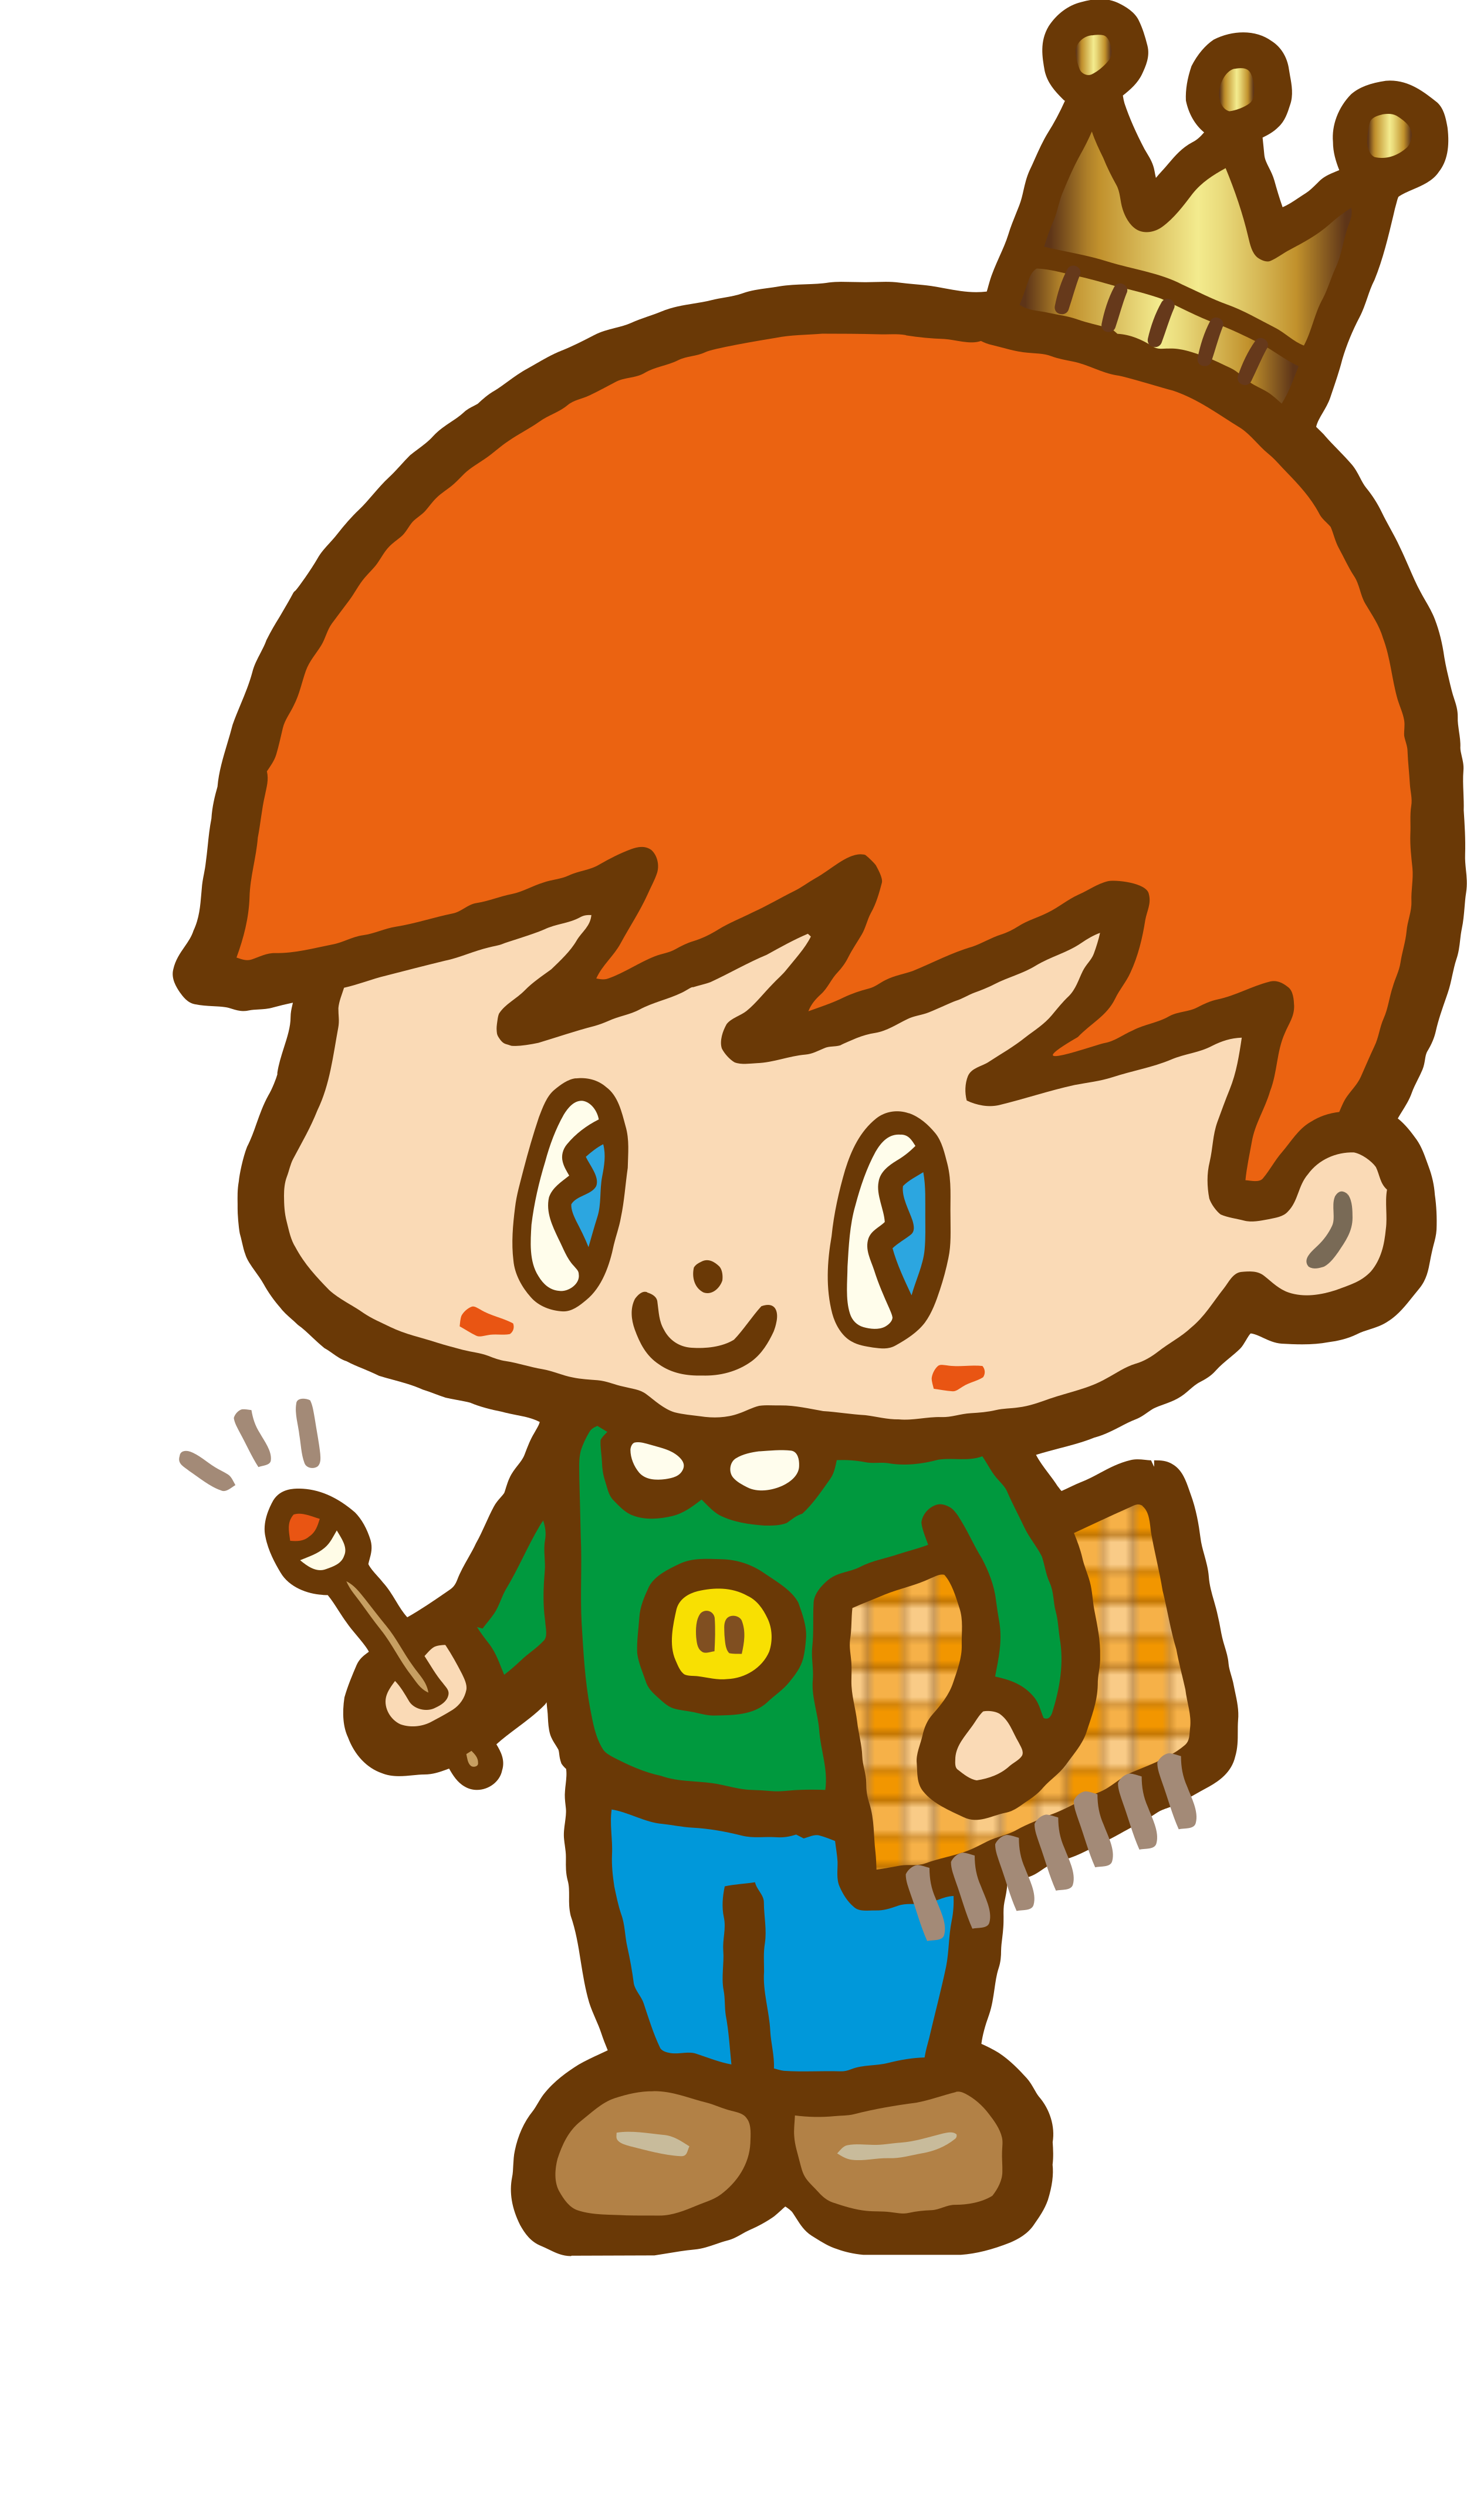 <?xml version="1.0" encoding="UTF-8"?>
<svg id="_レイヤー_2" data-name="レイヤー 2" xmlns="http://www.w3.org/2000/svg" xmlns:xlink="http://www.w3.org/1999/xlink" viewBox="0 0 147.32 250.97">
  <defs>
    <style>
      .cls-1 {
        fill: none;
      }

      .cls-2 {
        fill: #2ca6e0;
      }

      .cls-3 {
        fill: #f6b148;
      }

      .cls-4 {
        fill: #f29600;
      }

      .cls-5 {
        fill: #f9cb87;
      }

      .cls-6 {
        fill: #0098da;
      }

      .cls-7 {
        fill: url(#_新規パターンスウォッチ_59);
      }

      .cls-8 {
        fill: #796a56;
        stroke: #796a56;
        stroke-miterlimit: 10;
        stroke-width: .43px;
      }

      .cls-9 {
        fill: #fffdeb;
      }

      .cls-10 {
        fill: #a38a77;
      }

      .cls-11 {
        fill: #00993e;
      }

      .cls-12 {
        fill: #66391b;
      }

      .cls-13 {
        fill: #e95513;
      }

      .cls-14 {
        fill: #fffded;
      }

      .cls-15 {
        fill: #fff;
      }

      .cls-16 {
        fill: #6a3906;
      }

      .cls-17 {
        fill: #f8e002;
      }

      .cls-18 {
        fill: #fadab6;
      }

      .cls-19 {
        fill: #c8bb9b;
      }

      .cls-20 {
        fill: #b28146;
      }

      .cls-21 {
        fill: url(#Gold_29-5);
      }

      .cls-22 {
        fill: url(#Gold_29-3);
      }

      .cls-23 {
        fill: url(#Gold_29-4);
      }

      .cls-24 {
        fill: url(#Gold_29-2);
      }

      .cls-25 {
        fill: #c79f62;
      }

      .cls-26 {
        fill: #fffce7;
      }

      .cls-27 {
        fill: url(#Gold_29);
      }

      .cls-28 {
        fill: #804f21;
      }

      .cls-29 {
        fill: #eb6311;
      }
    </style>
    <linearGradient id="Gold_29" data-name="Gold 29" x1="108" y1="5.52" x2="111.62" y2="5.52" gradientUnits="userSpaceOnUse">
      <stop offset=".02" stop-color="#5e3518"/>
      <stop offset=".07" stop-color="#7e531e"/>
      <stop offset=".14" stop-color="#ae7f29"/>
      <stop offset=".18" stop-color="#c1912d"/>
      <stop offset=".5" stop-color="#f3eb8e"/>
      <stop offset=".58" stop-color="#e9da7b"/>
      <stop offset=".73" stop-color="#d1ae4b"/>
      <stop offset=".82" stop-color="#c1912c"/>
      <stop offset=".98" stop-color="#5e3518"/>
    </linearGradient>
    <linearGradient id="Gold_29-2" data-name="Gold 29" x1="122.42" y1="9.01" x2="125.95" y2="9.01" xlink:href="#Gold_29"/>
    <linearGradient id="Gold_29-3" data-name="Gold 29" x1="137.31" y1="13.64" x2="141.78" y2="13.64" xlink:href="#Gold_29"/>
    <linearGradient id="Gold_29-4" data-name="Gold 29" x1="104.85" y1="23.94" x2="135.75" y2="23.94" xlink:href="#Gold_29"/>
    <linearGradient id="Gold_29-5" data-name="Gold 29" x1="102.41" y1="33.74" x2="130.41" y2="33.74" xlink:href="#Gold_29"/>
    <pattern id="_新規パターンスウォッチ_59" data-name="新規パターンスウォッチ 59" x="0" y="0" width="8.68" height="8.68" patternTransform="translate(1859.06 -2249.8) scale(.74)" patternUnits="userSpaceOnUse" viewBox="0 0 8.68 8.68">
      <g>
        <rect class="cls-1" y="0" width="8.68" height="8.68"/>
        <rect class="cls-3" width="4.34" height="4.34"/>
        <rect class="cls-5" x="4.34" width="4.34" height="4.34"/>
        <rect class="cls-4" y="4.34" width="4.34" height="4.34"/>
        <rect class="cls-3" x="4.34" y="4.34" width="4.34" height="4.34"/>
      </g>
    </pattern>
  </defs>
  <g id="_レイヤー_1-2" data-name="レイヤー 1">
    <g>
      <g>
        <path class="cls-16" d="M57.35,226.49c-.89,0-1.57-.34-2.23-.66-.25-.12-.51-.25-.78-.36-1.06-.42-1.64-1.26-2.11-2.1-.84-1.68-1.1-3.27-.81-4.77.09-.41.1-.82.12-1.22.03-.5.05-.99.16-1.48.31-1.52.93-2.89,1.79-3.95.18-.23.34-.5.5-.77.18-.3.36-.61.57-.89,1.07-1.38,2.41-2.31,3.57-3.04.69-.39,1.39-.72,2.09-1.04.27-.13.54-.25.81-.38-.24-.58-.47-1.17-.67-1.78-.16-.47-.35-.92-.55-1.37-.23-.53-.46-1.07-.64-1.63-.41-1.39-.63-2.79-.85-4.15-.25-1.6-.5-3.11-1.01-4.58-.17-.72-.17-1.32-.16-1.9,0-.57.01-1.11-.14-1.63-.2-.74-.19-1.43-.18-2.1v-.29c0-.37-.05-.73-.1-1.09-.03-.21-.06-.42-.08-.63-.07-.6.01-1.18.09-1.73.06-.48.13-.93.09-1.38l-.04-.37c-.05-.44-.1-.9-.05-1.4.01-.21.04-.45.07-.7.06-.54.12-1.11.03-1.56,0,.02,0,.02,0,.02-.02,0-.08-.06-.14-.12-.12-.12-.23-.25-.32-.39-.15-.42-.18-.64-.21-.87-.02-.18-.04-.35-.09-.52-.06-.12-.17-.29-.28-.47-.2-.31-.43-.67-.56-1.1-.16-.55-.19-1.13-.22-1.69-.01-.23-.02-.46-.05-.68-.03-.27-.06-.55-.08-.83-.07.12-.16.24-.28.35-.83.83-1.78,1.54-2.69,2.22-.73.55-1.43,1.07-2.07,1.65.42.7.91,1.58.57,2.63-.21,1.08-1.3,1.95-2.53,1.95-.44,0-.87-.12-1.23-.34-.73-.41-1.18-1.13-1.56-1.8-.09.03-.18.06-.27.1-.67.24-1.36.49-2.2.49-.37,0-.77.04-1.17.08-.46.05-.93.09-1.39.09-.67,0-1.23-.1-1.72-.3-1.51-.52-2.74-1.81-3.41-3.61-.47-.99-.6-2.36-.35-4,.34-1.19.79-2.24,1.23-3.27.27-.59.67-.9,1.03-1.17.06-.05.12-.09.19-.14-.03-.06-.06-.12-.06-.12-.3-.5-.72-.99-1.15-1.51-.36-.43-.72-.85-1.03-1.31-.28-.37-.54-.79-.81-1.2-.34-.53-.68-1.07-1.08-1.55,0,0-.18,0-.23,0-.13,0-.26-.01-.37-.03-1.41-.09-3.28-.74-4.15-2.25-.55-.92-1.23-2.17-1.5-3.55-.34-1.41.35-2.92.79-3.69.73-1.17,2.05-1.17,2.61-1.17,1.93.03,3.76.81,5.59,2.39.69.7,1.21,1.65,1.56,2.78.22.78.05,1.39-.1,1.93-.04.16-.09.31-.12.48.19.4.56.81.92,1.21.2.22.39.43.55.64.51.56.91,1.21,1.29,1.84.36.6.71,1.17,1.15,1.65,1.33-.75,2.63-1.64,3.88-2.5l.36-.25c.38-.25.59-.53.78-1.02.3-.79.71-1.5,1.1-2.19.27-.48.55-.96.78-1.47.37-.65.65-1.28.94-1.91.27-.6.54-1.19.85-1.77.19-.36.44-.65.67-.91.13-.15.27-.3.38-.47.05-.12.12-.36.19-.59.1-.3.19-.6.33-.89.22-.51.55-.92.83-1.28.28-.35.54-.69.69-1.09.32-.84.57-1.5.96-2.14l.18-.32c.19-.33.33-.57.38-.81-.78-.39-1.45-.52-2.27-.68-.49-.1-1.01-.2-1.6-.36-.91-.17-2.24-.51-3.1-.89-.3-.09-.83-.18-1.34-.28-.42-.08-.83-.15-1.15-.23-.43-.14-.74-.26-1.04-.37-.37-.14-.74-.28-1.25-.44-1-.45-2.04-.73-3.04-1-.46-.12-.91-.25-1.34-.38-.59-.29-1.08-.49-1.57-.7-.57-.23-1.15-.47-1.71-.77-.5-.15-.97-.48-1.42-.8-.25-.18-.51-.36-.79-.51-.52-.43-.86-.75-1.18-1.05-.54-.51-1-.95-1.48-1.28-.3-.29-.5-.47-.7-.64-.37-.33-.74-.65-1.08-1.1-.62-.7-1.22-1.55-1.67-2.37-.26-.46-.56-.87-.84-1.26-.43-.6-.84-1.17-1.01-1.76-.1-.24-.21-.68-.31-1.13-.07-.32-.15-.64-.23-.92-.13-.67-.23-2.03-.22-2.51v-.43c-.01-.72-.03-1.46.12-2.29.06-.7.41-2.4.83-3.47.4-.78.67-1.53.95-2.34.33-.93.67-1.89,1.19-2.83.39-.64.81-1.75.9-2.1,0-.05,0-.11,0-.16.12-.83.39-1.68.65-2.5.35-1.09.68-2.11.68-3.08,0-.45.09-.85.17-1.19.02-.1.05-.19.06-.27-.67.14-1.33.3-1.99.48-.5.15-.99.17-1.46.2-.33.02-.65.03-.98.1-.16.04-.34.06-.53.06-.43,0-.8-.11-1.15-.22-.22-.07-.44-.14-.68-.17-.4-.06-.82-.08-1.23-.1-.61-.03-1.21-.07-1.8-.19-.77-.14-1.21-.76-1.54-1.21-.34-.51-.89-1.37-.65-2.3.2-.91.67-1.6,1.13-2.26.37-.53.71-1.03.9-1.63.58-1.23.68-2.45.79-3.75l.04-.45c.03-.5.12-.99.22-1.49.07-.37.14-.73.18-1.11.08-.59.14-1.15.2-1.72.09-.91.19-1.82.37-2.73.07-1.19.35-2.29.61-3.2.12-1.46.56-2.91.98-4.32.19-.62.37-1.25.54-1.9.25-.72.53-1.37.8-2.03.44-1.05.88-2.13,1.17-3.21.17-.71.5-1.33.82-1.94.22-.43.45-.86.61-1.32.48-.95.8-1.49,1.32-2.33l.28-.48c.38-.65.73-1.24,1.08-1.9.06-.11.14-.19.23-.25.32-.34,1.55-2.08,2.2-3.2.34-.62.79-1.1,1.23-1.58.25-.28.51-.56.75-.87.75-.96,1.46-1.77,2.2-2.47.5-.47.94-.99,1.39-1.51.53-.61,1.05-1.22,1.65-1.77.4-.37.76-.77,1.13-1.17.31-.35.63-.69.96-1.02.28-.23.51-.4.74-.57.59-.44,1.14-.85,1.6-1.37.55-.59,1.16-1,1.76-1.4.44-.29.88-.58,1.28-.95.32-.31.68-.49,1-.65.14-.07.27-.14.41-.22.5-.47,1.05-.96,1.73-1.34.44-.27.87-.59,1.31-.91.63-.46,1.27-.92,1.96-1.29l.79-.45c.83-.48,1.69-.98,2.63-1.35,1.11-.44,2.16-.98,3.26-1.55.7-.37,1.42-.55,2.12-.73.57-.14,1.11-.28,1.62-.51.54-.25,1.11-.44,1.67-.64.44-.15.88-.3,1.31-.48,1.12-.47,2.2-.64,3.25-.81.6-.1,1.21-.19,1.83-.35.44-.11.87-.19,1.31-.26.64-.11,1.24-.22,1.83-.43.81-.29,1.64-.4,2.44-.51.4-.05.81-.11,1.21-.18.9-.15,1.79-.18,2.65-.21.79-.03,1.58-.05,2.36-.18.42-.05.82-.07,1.21-.07.3,0,2.47.04,2.47.04.33,0,1.67-.04,2.01-.04.46,0,.91.02,1.36.08.51.07,1.02.11,1.53.16.56.05,1.13.1,1.69.18.48.07.93.16,1.37.24,1.08.2,2.09.38,3.15.38.34,0,.69-.02,1.05-.06.06-.17.1-.34.15-.52l.12-.42c.25-.89.64-1.74,1-2.56.34-.76.67-1.49.9-2.24.22-.74.51-1.44.79-2.14l.31-.78c.19-.49.31-1,.42-1.5.15-.66.31-1.34.62-2.02.19-.39.36-.77.53-1.16.39-.87.79-1.77,1.32-2.63.59-.93,1.16-1.99,1.7-3.19,0,0,0,0-.02,0-.05,0-.15-.11-.22-.18-.78-.78-1.52-1.59-1.8-2.81-.25-1.4-.52-2.95.4-4.49.81-1.24,1.98-2.1,3.23-2.41.74-.21,1.37-.31,1.94-.31.67,0,1.27.13,1.84.4.7.34,1.67.9,2.07,1.81.33.68.59,1.47.84,2.47.27,1.08-.17,2.04-.52,2.8-.44.96-1.22,1.62-1.95,2.2.05.32.1.57.17.8.48,1.43,1.14,2.93,2,4.57l.26.44c.31.51.62,1.04.75,1.77.04.24.09.47.14.69.18-.22.35-.42.53-.61.26-.27.5-.56.74-.84.66-.78,1.35-1.58,2.39-2.13.47-.23.83-.58,1.18-.99-.91-.74-1.56-1.87-1.83-3.2-.05-1.09.14-2.21.56-3.45.59-1.17,1.4-2.11,2.23-2.66.96-.49,1.99-.73,2.97-.73,1.08,0,2.06.3,2.83.86.95.59,1.59,1.62,1.76,2.86.03.21.07.43.11.65.17.91.35,1.95,0,2.92-.25.79-.52,1.62-1.17,2.21-.47.48-1.03.79-1.59,1.06.04.33.17,1.69.17,1.69.04.49.24.87.47,1.33.2.39.4.8.54,1.28.24.87.51,1.78.83,2.69.55-.23,1.06-.57,1.58-.92.25-.16.49-.33.75-.49.38-.24.71-.57,1.06-.91l.26-.26c.46-.48,1.09-.75,1.65-.98.13-.05.26-.11.39-.16-.34-.87-.63-1.79-.63-2.83-.15-1.67.53-3.48,1.82-4.79.82-.71,1.92-1.12,3.49-1.35.17-.01.29-.02.41-.02,1.98,0,3.44,1.16,4.74,2.19.66.6.85,1.52.99,2.25,0,.02.05.25.05.27.24,1.95-.04,3.4-.86,4.44-.6.92-1.68,1.38-2.64,1.79-.54.23-1.04.45-1.42.72-.06.09-.17.46-.25.8l-.11.4-.15.65c-.52,2.17-1.05,4.42-1.9,6.5-.32.62-.52,1.21-.72,1.8-.22.63-.44,1.29-.77,1.92-.73,1.39-1.32,2.82-1.74,4.24-.29,1.15-.69,2.31-1.08,3.46l-.14.42c-.19.54-.47,1.02-.74,1.48-.29.49-.56.95-.67,1.43h0s.4.39.61.6c.12.12.23.23.31.34.4.46.83.9,1.26,1.34.45.46.89.92,1.31,1.4.4.44.66.93.91,1.41.19.37.38.73.62,1.03.65.79,1.17,1.62,1.61,2.54.25.52.53,1.02.8,1.52.34.62.68,1.24.97,1.88.32.65.61,1.33.91,2.01.37.85.73,1.7,1.18,2.52.15.29.31.56.47.84.35.6.71,1.22.98,1.94.42,1.11.73,2.33.93,3.76.15.91.37,1.82.59,2.73l.15.6c.07.29.16.56.24.81.19.57.38,1.15.37,1.88-.02.48.06.94.12,1.4.08.53.17,1.08.14,1.67,0,.24.07.53.14.84.1.43.22.91.17,1.46-.06.72-.03,1.45,0,2.19.02.59.05,1.19.03,1.78.09,1.4.19,2.91.14,4.44-.02.53.03,1.03.08,1.52.08.73.15,1.48.02,2.31-.08.5-.12,1-.16,1.5-.06.7-.12,1.41-.27,2.11-.08.39-.13.77-.17,1.15-.07.63-.15,1.28-.38,1.94-.17.51-.28,1.04-.4,1.57-.13.61-.26,1.22-.47,1.82l-.15.44c-.4,1.15-.79,2.24-1.05,3.41-.15.65-.41,1.27-.82,1.95-.16.26-.21.55-.26.88-.05.31-.11.66-.26,1.02-.15.35-.31.68-.48,1.01-.21.43-.43.85-.59,1.31-.24.68-.6,1.25-.94,1.8-.16.25-.31.5-.46.76.77.61,1.34,1.37,1.87,2.1.5.7.8,1.55,1.07,2.3l.17.47c.34.92.54,1.81.61,2.79.16,1.1.22,2.3.17,3.51-.03.53-.16,1.03-.3,1.54-.06.25-.13.5-.18.76-.07.3-.12.57-.17.84-.17.91-.34,1.85-1.07,2.75-.2.24-.4.5-.61.75-.74.93-1.5,1.9-2.5,2.53-.62.43-1.27.64-1.9.84-.4.13-.81.25-1.22.46-1.06.53-2.14.72-2.96.83-.74.14-1.59.21-2.58.21h0c-.68,0-1.37-.03-2.05-.07-.73-.05-1.34-.34-1.88-.59-.42-.2-.82-.38-1.22-.44-.09,0-.33.41-.52.73-.17.28-.34.58-.57.81-.34.33-.69.62-1.04.91-.48.4-.96.79-1.39,1.27-.49.57-1.08.89-1.59,1.16-.38.19-.7.47-1.04.76-.34.3-.7.61-1.15.86-.45.26-.96.45-1.46.63-.34.12-.69.25-1,.4-.21.11-.41.26-.62.4-.35.25-.72.51-1.18.69-.55.21-1.07.48-1.58.75-.8.41-1.63.84-2.59,1.09-1.13.46-2.39.79-3.6,1.1-.75.2-1.51.4-2.25.63.33.64.76,1.21,1.21,1.81.33.43.66.87.96,1.34.01,0,.08.1.16.2.06.09.18.24.23.28.31-.13.67-.31,1.03-.48.3-.14.6-.28.9-.4.68-.26,1.3-.59,1.91-.92.95-.51,1.93-1.03,3.13-1.31.22-.05.44-.07.68-.07s.48.02.72.05c.2.02.4.05.62.05l.31.67v-.67h.02c.68,0,1.25.03,1.84.4.96.56,1.33,1.65,1.64,2.53l.14.4c.59,1.57.85,3.19,1.01,4.43.07.6.23,1.17.39,1.74.19.69.39,1.41.45,2.18.06.84.28,1.62.52,2.44.15.51.29,1.03.4,1.56.09.37.17.77.24,1.17.06.32.11.63.19.95.07.31.16.6.25.9.16.53.33,1.07.38,1.69.03.38.14.75.25,1.13.07.25.15.5.21.76.06.31.12.6.18.89.21.96.42,1.94.32,2.93-.03.39-.03.79-.03,1.18,0,.79,0,1.6-.26,2.47-.36,1.55-1.58,2.42-2.61,3-.58.31-1.15.63-1.71.95l-1.2.67c-.38.21-.79.36-1.19.5-.4.14-.78.27-1.1.48l-.43.28c-.38.25-.77.49-1.18.7-.61.3-1.2.63-1.79.95-.65.37-1.31.73-1.99,1.05-.35.16-.69.34-1.04.52-.86.44-1.74.89-2.68,1.17l-.4.13c-.68.21-1.26.4-1.8.77l-.24.16c-.51.35-1.04.72-1.77.84-.71.13-1.25.3-1.75.57-.04.67-.18,1.3-.29,1.83-.1.48-.1.96-.09,1.48,0,.37,0,.74-.03,1.11-.02.33-.06.66-.1,1-.06.45-.11.89-.12,1.35,0,.47-.03,1.1-.25,1.74-.22.67-.31,1.37-.42,2.12-.12.82-.24,1.67-.53,2.52-.42,1.16-.66,2.06-.78,2.94.58.26,1.18.55,1.77.92,1.09.72,2.02,1.68,2.8,2.54.32.36.53.74.74,1.1.14.25.28.5.46.73,1.11,1.26,1.65,3.02,1.39,4.57.05.78.09,1.48-.01,2.27.11.99-.03,2.13-.47,3.55-.33.94-.85,1.68-1.35,2.4-.65,1.02-1.68,1.54-2.41,1.86-1.83.73-3.45,1.13-4.96,1.24h-9.84c-.95-.09-1.84-.29-2.62-.58-.81-.25-1.51-.69-2.18-1.11l-.4-.25c-.69-.45-1.12-1.11-1.49-1.7-.12-.19-.25-.39-.37-.57-.16-.24-.46-.45-.75-.64-.14.12-.28.24-.41.37-.23.21-.47.42-.71.62-.75.53-1.57.98-2.55,1.41-.25.11-.48.24-.7.37-.44.25-.9.51-1.47.65-.39.1-.77.23-1.14.36-.67.23-1.36.47-2.15.54-.97.09-1.92.25-2.88.41l-1.13.18s-8.33.03-8.33.03Z"/>
        <path class="cls-16" d="M146.47,85.85c.04-1.49-.05-2.96-.14-4.45.04-1.34-.13-2.67-.03-4.01.08-.79-.31-1.48-.31-2.26.05-1.03-.3-2.01-.26-3.05.02-.93-.38-1.62-.59-2.52-.27-1.12-.57-2.25-.75-3.39-.18-1.23-.46-2.46-.9-3.62-.37-.98-.92-1.78-1.41-2.7-.8-1.48-1.36-3.06-2.1-4.57-.53-1.16-1.21-2.23-1.77-3.39-.42-.87-.92-1.65-1.53-2.4-.62-.75-.86-1.69-1.52-2.42-.83-.95-1.75-1.8-2.58-2.75-.35-.41-1.04-.96-1.07-1.53.25-1.06,1.07-1.92,1.43-2.97.43-1.28.89-2.55,1.22-3.86.45-1.5,1.06-2.97,1.79-4.36.62-1.17.85-2.49,1.46-3.66.92-2.26,1.46-4.73,2.03-7.1.15-.49.25-1.15.61-1.53,1.14-.84,3.08-1.11,3.92-2.39.87-1.1.89-2.61.72-3.94-.14-.67-.27-1.6-.79-2.07-1.39-1.11-2.76-2.16-4.63-2.03-1.06.15-2.28.45-3.11,1.16-1.11,1.12-1.77,2.73-1.62,4.32,0,1.13.39,2.12.8,3.14-.78.48-1.79.66-2.42,1.31-.47.45-.89.9-1.44,1.26-1.02.63-1.89,1.38-3.09,1.68-.43-1.1-.76-2.21-1.07-3.35-.3-1.04-.95-1.68-1.04-2.73-.07-.72-.12-1.44-.22-2.16.68-.31,1.33-.61,1.86-1.16.54-.5.77-1.27.99-1.96.38-1.01,0-2.2-.14-3.25-.14-1.01-.62-1.87-1.49-2.41-1.44-1.05-3.52-.87-5.03-.11-.82.54-1.52,1.44-1.96,2.31-.33.97-.58,2.07-.54,3.1.26,1.28.98,2.56,2.15,3.19-.54.68-1.06,1.34-1.86,1.73-1.29.68-1.97,1.81-2.96,2.84-.47.49-.87,1.04-1.23,1.61-.28-.67-.46-1.34-.59-2.05-.13-.79-.57-1.33-.94-2.01-.79-1.52-1.5-3.07-2.05-4.7-.12-.41-.18-.85-.25-1.27.79-.63,1.63-1.25,2.06-2.2.34-.75.69-1.53.48-2.37-.19-.8-.44-1.61-.79-2.35-.31-.69-1.1-1.16-1.75-1.47-1.09-.52-2.21-.36-3.33-.05-1.15.28-2.16,1.11-2.81,2.1-.77,1.29-.56,2.59-.32,4,.22.99.82,1.68,1.52,2.37.24.28.66.62.47,1.04-.5,1.12-1.08,2.23-1.74,3.27-.74,1.19-1.21,2.45-1.81,3.71-.52,1.13-.58,2.32-1.03,3.47-.37.96-.78,1.89-1.08,2.87-.49,1.63-1.42,3.13-1.9,4.8-.14.45-.23.93-.44,1.35-2.19.38-4-.17-6.13-.49-1.07-.14-2.15-.19-3.21-.33-1.22-.16-2.48,0-3.73-.04-1.06.02-2.11-.1-3.14.03-1.66.27-3.33.1-4.99.38-1.2.23-2.41.26-3.55.66-1.05.37-2.13.44-3.21.71-1.71.43-3.32.43-4.98,1.12-.98.42-2.01.66-2.97,1.11-1.22.56-2.52.59-3.71,1.22-1.09.56-2.18,1.12-3.32,1.57-1.18.47-2.24,1.15-3.35,1.77-1.16.63-2.15,1.51-3.27,2.2-.64.36-1.16.84-1.7,1.32-.44.27-.92.43-1.3.8-.94.87-2.11,1.35-2.99,2.3-.7.78-1.56,1.32-2.37,1.97-.73.71-1.36,1.51-2.11,2.2-1.1,1.01-1.95,2.23-3.03,3.26-.77.74-1.47,1.54-2.12,2.39-.62.83-1.41,1.46-1.93,2.38-.72,1.25-2.27,3.43-2.42,3.43-.44.83-.88,1.56-1.39,2.42-.51.82-.82,1.35-1.25,2.19-.38,1.12-1.13,2.06-1.41,3.21-.48,1.79-1.35,3.51-1.96,5.23-.55,2.14-1.32,4.04-1.52,6.23-.3,1.06-.52,2.04-.59,3.15-.29,1.45-.35,2.92-.56,4.39-.09.88-.35,1.71-.4,2.59-.13,1.5-.19,2.95-.85,4.33-.46,1.49-1.69,2.34-2.02,3.86-.15.59.18,1.19.49,1.67.31.43.63.92,1.18,1.02.98.2,2.02.14,3,.28.78.11,1.36.52,2.13.34.8-.17,1.61-.05,2.41-.29.95-.26,1.89-.48,2.86-.65.17.74-.25,1.42-.26,2.28,0,1.85-1.06,3.83-1.34,5.67.12.03-.5,1.68-.98,2.49-.94,1.68-1.28,3.48-2.11,5.08-.38.97-.73,2.61-.79,3.34-.16.95-.11,1.8-.11,2.63-.02.45.08,1.75.18,2.28.2.65.35,1.57.55,2.06.24.82,1.14,1.72,1.8,2.88.43.78,1,1.58,1.61,2.28.51.67,1.08,1.03,1.64,1.6.77.53,1.53,1.35,2.59,2.28.78.41,1.36,1.03,2.22,1.31,1.05.56,2.15.89,3.16,1.42,1.4.43,2.98.74,4.38,1.38.93.29,1.41.52,2.25.8.74.18,1.94.33,2.61.54.82.36,2.13.69,3.01.86,1.71.48,2.83.4,4.37,1.31.08.72-.36,1.27-.68,1.86-.39.64-.63,1.33-.9,2.02-.37.94-1.13,1.49-1.55,2.42-.24.5-.34,1.06-.58,1.57-.31.46-.75.81-1.01,1.32-.65,1.19-1.11,2.46-1.77,3.64-.58,1.24-1.37,2.34-1.87,3.62-.22.58-.51.99-1.03,1.33-1.54,1.05-3.09,2.14-4.74,3.02-1.25-1.12-1.74-2.68-2.86-3.91-.53-.68-1.35-1.37-1.64-2.19.12-.82.52-1.42.28-2.28-.27-.88-.71-1.8-1.35-2.47-1.48-1.28-3.16-2.2-5.16-2.23-.79,0-1.57.1-2.03.83-.53.93-.96,2.15-.71,3.22.23,1.19.81,2.32,1.43,3.34.71,1.25,2.32,1.83,3.68,1.92.32.05.8-.04,1,.26.73.86,1.26,1.89,1.93,2.8.69,1,1.6,1.85,2.22,2.89.11.21.28.5.14.73-.46.44-1,.65-1.28,1.28-.43,1.01-.87,2.04-1.18,3.1-.18,1.19-.21,2.56.31,3.67.54,1.46,1.55,2.71,3.04,3.22,1.22.51,2.72.09,4.02.08,1.03,0,1.82-.44,2.79-.72.43.74.84,1.61,1.61,2.03,1.03.64,2.53-.04,2.77-1.24.31-.96-.35-1.76-.78-2.55,1.57-1.54,3.57-2.64,5.14-4.22.23-.23.32-.51.42-.81.31-.07.63-.13.94-.2.02.64.07,1.26.14,1.89.07.73.04,1.55.24,2.25.17.58.6,1.03.83,1.55.12.39.11.82.21,1.22.17.25.44.44.57.7.16.78-.04,1.69-.09,2.49-.05.56.04,1.09.09,1.64.09,1.06-.29,2.06-.18,3.1.06.6.19,1.19.19,1.8,0,.74-.04,1.46.15,2.19.35,1.18.01,2.3.29,3.5.99,2.82,1.01,5.84,1.87,8.74.33,1.03.84,1.97,1.18,2.99.27.79.57,1.55.91,2.31-1.13.57-2.31,1.05-3.42,1.67-1.27.79-2.46,1.67-3.39,2.87-.41.53-.67,1.15-1.08,1.68-.85,1.04-1.39,2.35-1.66,3.67-.2.88-.1,1.79-.28,2.68-.29,1.51.07,2.96.74,4.31.44.78.92,1.47,1.78,1.81.99.39,1.72.98,2.78.97l8.21-.02c1.35-.21,2.69-.47,4.05-.6,1.15-.11,2.09-.61,3.19-.89.78-.19,1.35-.67,2.06-.98.83-.36,1.65-.79,2.39-1.32.52-.42.98-.9,1.51-1.31.44.33,1.02.63,1.32,1.09.52.72.91,1.6,1.68,2.09.82.5,1.54,1.02,2.45,1.3.78.28,1.62.46,2.39.53h9.79c1.62-.11,3.23-.58,4.74-1.18.74-.33,1.58-.79,2.03-1.49.53-.76,1.04-1.47,1.36-2.36.35-1.13.56-2.25.45-3.44.1-.79.06-1.51.02-2.3.24-1.43-.32-2.98-1.25-4.04-.45-.57-.67-1.24-1.16-1.8-.8-.88-1.67-1.77-2.66-2.42-.68-.43-1.39-.76-2.14-1.07.12-1.25.45-2.4.87-3.57.53-1.51.47-3.11.95-4.63.17-.5.21-1.01.21-1.53,0-.81.16-1.59.22-2.39.08-.9-.06-1.77.13-2.67.15-.69.28-1.37.29-2.08.73-.46,1.45-.69,2.3-.84.69-.12,1.19-.52,1.75-.9.75-.5,1.55-.7,2.39-.98,1.25-.37,2.43-1.09,3.63-1.65,1.29-.61,2.48-1.39,3.77-2,.54-.27,1.03-.62,1.55-.94.73-.47,1.57-.58,2.33-1,.97-.53,1.93-1.09,2.91-1.61,1.06-.6,2.01-1.35,2.3-2.61.37-1.19.16-2.31.26-3.53.12-1.17-.27-2.43-.49-3.6-.15-.67-.42-1.29-.47-1.98-.07-.88-.43-1.64-.62-2.49-.16-.71-.25-1.43-.43-2.13-.29-1.39-.83-2.65-.94-4.08-.11-1.34-.68-2.56-.84-3.89-.19-1.46-.46-2.9-.98-4.28-.33-.91-.61-2.07-1.5-2.59-.57-.35-1.13-.29-1.76-.3-.67,0-1.26-.19-1.92-.04-1.87.43-3.21,1.53-4.96,2.2-.7.26-1.36.68-2.08.87-.52.18-.77-.42-1.04-.74-.86-1.35-1.96-2.38-2.51-3.92,2.17-.77,4.44-1.13,6.59-1.98,1.48-.38,2.68-1.26,4.09-1.81.65-.26,1.14-.74,1.75-1.07.76-.38,1.68-.58,2.44-1.02.82-.46,1.36-1.22,2.21-1.64.53-.27,1-.55,1.39-1.01.74-.83,1.66-1.44,2.45-2.2.51-.52.81-1.74,1.66-1.73,1.07.15,1.93.95,3.05,1.02,1.49.09,3.03.14,4.5-.13.96-.12,1.87-.32,2.75-.76,1.06-.53,2.11-.59,3.06-1.26,1.17-.74,2.05-2.07,2.95-3.14.82-1,.82-2.08,1.1-3.29.15-.75.42-1.46.47-2.2.05-1.15,0-2.29-.17-3.43-.07-.92-.25-1.74-.57-2.6-.32-.87-.62-1.85-1.16-2.61-.63-.87-1.27-1.7-2.19-2.28.47-1.06,1.24-1.9,1.63-3,.29-.82.75-1.56,1.09-2.36.28-.67.17-1.35.57-1.99.34-.55.59-1.11.74-1.75.31-1.35.77-2.61,1.22-3.91.38-1.11.5-2.28.87-3.39.34-.99.31-2,.53-3.01.25-1.18.24-2.38.43-3.57.2-1.29-.17-2.45-.11-3.75Z"/>
        <path class="cls-27" d="M109.67,3.55c.38-.06.79-.09,1.17,0,.37.12.56.57.67.91.16.57.2,1.2-.22,1.67-.45.52-1.01,1.02-1.63,1.32-.44.23-1.04-.03-1.23-.48-.25-.6-.42-1.31-.42-1.96.17-.81.85-1.4,1.66-1.47Z"/>
        <path class="cls-24" d="M123.94,6.91c.53-.08,1.24-.19,1.59.34.29.48.4,1.08.42,1.64-.01.58.01,1.13-.5,1.51-.52.38-1.37.7-2,.77-.86-.23-1.16-1.43-.99-2.21.13-.79.66-1.83,1.48-2.06Z"/>
        <path class="cls-22" d="M138.79,11.49c.58-.1,1.15-.11,1.65.25.64.43,1.3.94,1.34,1.8-.05.5-.19,1.06-.61,1.37-.89.75-1.99,1.12-3.13.86-.5-.23-.71-.92-.74-1.43-.01-.66.07-1.36.25-2,.13-.54.78-.73,1.24-.84Z"/>
        <path class="cls-23" d="M109.65,13.2c.3.93.72,1.79,1.15,2.67.37.93.81,1.8,1.29,2.67.43.75.37,1.6.65,2.47.24.75.68,1.57,1.35,2,.81.52,1.9.3,2.64-.25,1.18-.86,2.14-2.14,3.02-3.3.91-1.15,2.07-1.89,3.33-2.58.93,2.26,1.72,4.55,2.28,6.94.17.7.35,1.59.94,2.05.34.24.91.51,1.31.31.67-.29,1.26-.77,1.92-1.11,1.41-.75,2.76-1.47,3.97-2.54.69-.62,1.42-1.19,2.2-1.67.12.62-.02,1.08-.24,1.64-.57,1.48-.67,2.97-1.34,4.4-.48,1.02-.76,2.09-1.28,3.08-.84,1.49-1.09,3.2-1.9,4.71-1.1-.42-1.89-1.29-2.95-1.82-1.59-.81-3.08-1.7-4.76-2.3-1.56-.56-3.01-1.33-4.52-2.01-2.26-1.19-5.04-1.54-7.47-2.3-2.1-.67-4.24-.98-6.39-1.49.27-.89.58-1.76.95-2.61.4-.91.53-1.9.91-2.81.54-1.3,1.08-2.56,1.76-3.79.43-.77.83-1.55,1.18-2.36Z"/>
        <path class="cls-21" d="M104.14,26.96c1.32.05,2.64.46,3.93.73,1.43.3,2.82.72,4.22,1.11,1.45.32,2.9.7,4.3,1.18,1.86.83,3.6,1.8,5.52,2.5,1.49.55,2.91,1.24,4.33,1.95,1.38.69,2.56,1.69,3.97,2.33-.52,1.29-.94,2.58-1.7,3.76-.46-.41-.93-.86-1.46-1.18-.57-.35-1.19-.58-1.74-.97-.7-.46-1.16-1.06-1.93-1.42-.9-.41-1.77-.88-2.7-1.19-1.12-.4-2.27-.82-3.48-.77-.61-.02-1.11.15-1.65-.22-1.09-.68-2.24-1.19-3.54-1.26-.27-.24-.51-.49-.87-.58-1.05-.29-2.12-.5-3.16-.87-.95-.34-1.93-.44-2.9-.66-1.04-.24-1.97-.18-2.89-.8.29-.72.55-1.43.79-2.17.2-.55.4-1.19.95-1.48Z"/>
        <path class="cls-29" d="M91.01,33.67c1.26.2,2.53.32,3.8.36,1.17.07,2.58.59,3.7.2.34.17.68.31,1.05.39,1.24.29,2.37.69,3.65.79.76.08,1.63.06,2.34.34.72.27,1.48.4,2.23.55,1.52.31,2.82,1.13,4.36,1.38.75.07,4.95,1.38,5.64,1.53,2.6.88,4.54,2.38,6.83,3.78,1.07.73,1.73,1.72,2.75,2.56.7.56,1.24,1.25,1.87,1.88,1.22,1.26,2.38,2.51,3.22,4.08.28.59.78.92,1.18,1.39.3.7.45,1.46.82,2.13.51.93.93,1.89,1.51,2.78.59.87.62,1.9,1.15,2.8.66,1.12,1.39,2.14,1.76,3.41.78,2.04.88,4.12,1.49,6.23.21.68.53,1.35.65,2.06.09.53-.03,1.03,0,1.55.1.55.34,1.03.34,1.6.04,1.07.17,2.14.23,3.21.04.74.27,1.51.14,2.23-.15.96-.04,1.87-.09,2.84-.04,1.14.09,2.26.21,3.39.11,1.14-.15,2.24-.1,3.38.03,1.04-.41,1.95-.49,2.98-.1,1.07-.45,2.08-.61,3.14-.13.87-.53,1.56-.77,2.42-.36,1.06-.46,2.16-.92,3.19-.41.91-.49,1.91-.93,2.8-.47,1-.9,2.02-1.35,3.03-.34.77-.89,1.29-1.37,1.96-.36.49-.57,1.04-.81,1.6-1.07.13-1.98.43-2.89,1.01-1.22.7-1.96,1.98-2.86,3.03-.71.81-1.21,1.79-1.9,2.61-.37.48-1.24.23-1.77.2.13-1.3.41-2.57.64-3.85.31-1.83,1.32-3.3,1.84-5.1.75-1.94.63-3.93,1.48-5.82.39-.95.95-1.64.93-2.73-.03-.61-.08-1.52-.63-1.9-.55-.44-1.16-.73-1.88-.52-1.79.46-3.36,1.39-5.17,1.77-.72.15-1.37.45-2.02.79-.92.49-1.93.4-2.85.9-1.15.67-2.47.8-3.65,1.42-.96.41-1.83,1.1-2.84,1.27-.81.13-9.31,3.24-2.68-.6,1.36-1.42,2.88-2.1,3.74-3.84.44-.93,1.12-1.69,1.54-2.63.77-1.65,1.21-3.47,1.49-5.27.17-.94.62-1.64.36-2.62-.22-1.16-3.42-1.45-4.1-1.29-1.11.27-1.94.91-2.98,1.36-1.1.5-2.01,1.29-3.1,1.81-.99.5-2,.76-2.93,1.36-.55.35-1.11.63-1.74.83-1,.32-1.89.88-2.88,1.22-2.06.59-4,1.63-5.99,2.44-.9.31-1.8.45-2.67.88-.63.3-1.06.71-1.73.88-.87.22-1.72.51-2.54.9-1.13.56-2.35.95-3.53,1.38.27-.7.71-1.21,1.25-1.7.72-.65,1.04-1.55,1.71-2.23.43-.46.78-.95,1.06-1.52.39-.77.88-1.48,1.32-2.22.42-.7.55-1.48.94-2.2.53-.93.83-2,1.1-3.03.13-.5-.49-1.53-.61-1.77-.13-.18-.66-.72-1.02-1-.13-.06-.07-.06-.51-.09-1.46.01-3.03,1.59-4.56,2.42-.72.41-1.36.91-2.1,1.27-1.39.69-2.73,1.49-4.15,2.13-1.17.59-2.37,1.05-3.49,1.74-.79.49-1.62.9-2.52,1.17-.63.19-1.2.48-1.77.8-.67.38-1.35.43-2.06.71-1.6.63-3.05,1.65-4.66,2.22-.42.16-.8.09-1.23.01.61-1.36,1.75-2.24,2.45-3.54.9-1.66,1.94-3.21,2.72-4.94.3-.69.68-1.35.92-2.07.27-.78.06-1.8-.56-2.35-.64-.46-1.35-.33-2.04-.08-1.1.41-2.16.95-3.18,1.54-.96.58-2.02.61-3.05,1.09-.85.4-1.73.41-2.61.73-1.07.33-2.04.92-3.12,1.14-1.2.23-2.31.71-3.52.9-.95.13-1.53.89-2.46,1.06-1.9.39-3.73,1.01-5.66,1.32-1.14.17-2.18.71-3.33.86-1.09.15-2,.74-3.08.93-1.93.38-3.74.89-5.72.86-.87-.02-1.56.37-2.36.64-.55.18-1.01-.02-1.53-.19.72-1.96,1.24-3.96,1.31-6.06.05-2.04.67-3.94.83-5.98.28-1.42.39-2.85.72-4.26.16-.82.4-1.55.19-2.39.37-.55.74-1.05.94-1.69.26-.87.45-1.77.66-2.65.2-.85.74-1.5,1.12-2.32.57-1.12.78-2.26,1.19-3.43.35-.98,1.01-1.69,1.53-2.53.46-.74.59-1.54,1.1-2.24.56-.76,1.13-1.51,1.7-2.27.59-.78.97-1.6,1.6-2.33.43-.51.89-.91,1.27-1.45.39-.56.68-1.14,1.16-1.64.36-.38.78-.66,1.18-.99.51-.41.78-1.06,1.2-1.53.39-.4.88-.66,1.26-1.08.37-.42.69-.89,1.09-1.28.54-.55,1.18-.89,1.75-1.4.38-.33.72-.71,1.08-1.06.62-.59,1.36-1,2.07-1.49.82-.55,1.52-1.24,2.35-1.78,1.01-.71,2.12-1.24,3.13-1.96.9-.65,1.95-.92,2.81-1.64.64-.54,1.43-.61,2.22-.99.87-.41,1.72-.88,2.58-1.33.95-.52,2.03-.36,2.98-.94,1.05-.61,2.24-.71,3.32-1.25.87-.44,1.83-.38,2.71-.8.75-.39,5.49-1.19,7.09-1.45,1.55-.31,3.1-.29,4.68-.42,1.89,0,3.77.01,5.66.06.94.04,1.81-.08,2.72.08Z"/>
        <path class="cls-18" d="M59.39,91.83c-.05.59-.28,1-.57,1.39s-.64.73-.92,1.21c-.32.55-.73,1.05-1.17,1.52s-.91.92-1.37,1.36c-.46.34-.92.65-1.36.99-.45.34-.88.69-1.28,1.1-.45.46-.94.8-1.4,1.15s-.89.71-1.21,1.21c-.02.03-.09.25-.13.5s-.12.81-.11,1.01c.02.4.01.57.21.88s.4.56.71.66c.13.04.39.11.51.16s.41.02.55.03c.19,0,.56-.03.98-.09s.88-.14,1.24-.22c.93-.28,1.86-.58,2.79-.87.93-.29,1.86-.57,2.8-.81.24-.07.48-.14.72-.23s.47-.18.7-.28c.52-.24,1.05-.4,1.59-.56s1.07-.33,1.57-.6c.67-.36,1.38-.61,2.09-.86.71-.24,1.42-.48,2.11-.81.2-.09.47-.25.69-.38s.41-.23.46-.18c.29-.09.59-.17.89-.25s.59-.16.88-.27c.95-.44,1.88-.92,2.81-1.4.93-.47,1.86-.94,2.83-1.34.67-.37,1.35-.75,2.04-1.11s1.38-.7,2.09-1l.15.14.15.14c-.29.59-.69,1.16-1.12,1.7-.43.55-.88,1.07-1.3,1.59-.22.28-.46.53-.71.77s-.5.48-.74.74c-.42.43-.84.91-1.26,1.37s-.86.92-1.33,1.3c-.3.24-.69.42-1.05.61s-.72.41-.95.71c-.19.34-.38.76-.48,1.19s-.13.87,0,1.26c.13.26.33.54.55.78s.47.46.73.61c.34.13.72.16,1.11.15s.78-.05,1.13-.07c.84-.03,1.64-.21,2.44-.4s1.6-.39,2.43-.46c.34-.03.66-.12.96-.24s.6-.26.91-.39c.27-.13.54-.16.81-.18s.55-.04.83-.12c.13-.08.46-.23.79-.37s.67-.28.82-.35c.32-.13.63-.23.94-.32s.63-.16.97-.21c.59-.1,1.13-.32,1.66-.58s1.04-.56,1.57-.81c.3-.15.61-.24.92-.32s.63-.15.94-.25c.29-.09.93-.37,1.56-.65s1.23-.55,1.46-.62c.32-.1.62-.24.92-.39s.6-.3.92-.42c.34-.12.68-.25,1.01-.39s.66-.28.98-.45c.69-.36,1.4-.62,2.11-.9s1.41-.57,2.07-.98c.75-.45,1.54-.78,2.32-1.11s1.55-.68,2.26-1.17c.29-.2.59-.39.9-.56s.62-.32.96-.44c-.08.36-.17.71-.28,1.06s-.22.7-.35,1.04c-.13.34-.33.61-.54.88s-.41.54-.57.86c-.22.44-.39.9-.6,1.33s-.46.85-.82,1.2c-.31.29-.59.6-.87.92s-.54.65-.81.97c-.39.47-.82.84-1.28,1.2s-.94.68-1.41,1.05c-.57.46-1.17.86-1.78,1.26-.62.39-1.24.77-1.85,1.17-.35.24-.79.38-1.19.58s-.74.44-.92.86c-.15.37-.23.79-.25,1.21s.03.85.13,1.24c.49.24,1.04.41,1.59.5s1.13.08,1.66-.04c1.27-.31,2.53-.67,3.79-1.03,1.26-.36,2.52-.71,3.8-.99.64-.12,1.28-.22,1.91-.33s1.26-.25,1.89-.45c.99-.32,1.98-.57,2.97-.83.99-.26,1.97-.54,2.94-.95.68-.29,1.38-.46,2.07-.64s1.37-.38,2.03-.73c.49-.25.96-.44,1.44-.58s.98-.22,1.53-.24c-.13.9-.27,1.77-.45,2.63s-.42,1.71-.76,2.56c-.22.54-.43,1.08-.63,1.62s-.4,1.09-.6,1.63c-.24.67-.36,1.33-.45,1.99s-.17,1.33-.33,2.03c-.15.61-.22,1.22-.22,1.84s.06,1.24.18,1.85c.09.27.26.59.47.88s.45.56.67.72c.36.16.75.26,1.15.35s.8.16,1.18.26c.4.11.82.11,1.24.07s.84-.13,1.24-.2c.34-.08.71-.13,1.05-.24s.66-.26.91-.55c.51-.52.77-1.17,1.01-1.82s.49-1.33.98-1.9c.54-.74,1.24-1.3,2.04-1.67.79-.37,1.67-.55,2.57-.53.38.07.82.27,1.23.55s.77.61.99.92c.2.41.3.82.44,1.2s.32.75.68,1.07c-.12.66-.1,1.32-.08,1.98s.05,1.32-.04,1.98c-.08.79-.19,1.54-.42,2.25s-.56,1.39-1.08,2c-.49.52-1.03.87-1.62,1.14s-1.21.48-1.86.72c-.75.25-1.56.44-2.37.51s-1.63,0-2.4-.25c-.5-.17-.91-.43-1.3-.72s-.74-.62-1.15-.94c-.33-.27-.71-.4-1.11-.44s-.82-.01-1.22.03c-.42.05-.73.31-1,.63-.27.32-.49.71-.73,1.01-.57.72-1.05,1.42-1.56,2.09s-1.06,1.3-1.75,1.87c-.5.47-1.06.86-1.62,1.23s-1.13.74-1.67,1.16c-.35.27-.7.51-1.08.72s-.76.38-1.19.5c-.53.16-1.02.4-1.49.66s-.93.55-1.42.81c-.9.52-1.85.87-2.8,1.16-.96.3-1.93.55-2.9.88-.51.18-1.03.37-1.56.53s-1.07.29-1.61.35c-.38.06-.76.08-1.13.11s-.75.07-1.13.16c-.42.1-.83.16-1.25.21s-.84.07-1.27.1c-.51.03-.99.13-1.48.23s-.97.18-1.48.16c-.72-.02-1.42.07-2.13.15s-1.41.15-2.13.08c-.57.01-1.13-.06-1.68-.15-.55-.09-1.11-.2-1.67-.27-.71-.04-1.41-.12-2.12-.2s-1.41-.17-2.12-.21c-.71-.12-1.41-.27-2.11-.38s-1.41-.2-2.14-.19c-.36,0-.73,0-1.09-.01s-.73,0-1.09.05c-.35.08-.69.22-1.03.36s-.67.3-1.02.41c-.62.23-1.26.34-1.91.38s-1.31,0-1.95-.1c-.43-.06-.87-.1-1.3-.16s-.87-.13-1.29-.24c-.54-.16-1.03-.46-1.5-.79s-.9-.71-1.34-1.03c-.33-.25-.7-.39-1.1-.49s-.8-.17-1.19-.27c-.45-.09-.87-.23-1.29-.36s-.85-.24-1.31-.28c-.42-.03-.83-.06-1.25-.1s-.83-.09-1.24-.18c-.52-.09-1.02-.26-1.52-.42s-1-.32-1.53-.41c-.62-.1-1.23-.26-1.84-.41s-1.22-.31-1.84-.4c-.31-.04-.6-.12-.89-.21s-.57-.2-.85-.31c-.43-.16-.85-.26-1.28-.34s-.86-.16-1.3-.27c-.43-.12-.87-.23-1.3-.35s-.87-.24-1.3-.38c-.8-.26-1.59-.47-2.37-.7s-1.55-.5-2.32-.87c-.47-.23-.93-.44-1.38-.66s-.9-.47-1.33-.76c-.57-.41-1.16-.73-1.73-1.08s-1.14-.71-1.67-1.19c-.65-.66-1.27-1.32-1.85-2.02-.58-.7-1.1-1.45-1.54-2.27-.5-.79-.66-1.7-.89-2.59s-.26-1.66-.27-2.6c0-.64.06-1.32.29-1.92s.34-1.24.63-1.78c.43-.81.87-1.61,1.29-2.41s.81-1.63,1.15-2.48c.63-1.3,1.02-2.67,1.32-4.07.3-1.4.51-2.83.77-4.23.06-.33.07-.65.05-.97s-.04-.64-.04-.97c.03-.35.12-.69.23-1.04s.24-.68.34-1.01c.72-.16,1.42-.38,2.12-.6.7-.23,1.39-.45,2.11-.62.99-.26,1.97-.51,2.96-.76.99-.25,1.98-.5,2.97-.74.75-.15,1.47-.4,2.19-.65s1.45-.5,2.2-.68c.23-.06.47-.11.71-.16s.47-.11.69-.2c.11-.06.85-.29,1.71-.57.86-.28,1.85-.61,2.46-.88.58-.28,1.19-.43,1.79-.58s1.2-.31,1.77-.62c.2-.11.38-.18.57-.21s.38-.04.61-.02Z"/>
        <path class="cls-16" d="M57.81,108.26c1.1-.12,2.2.12,3.06.87,1.2.87,1.57,2.52,1.94,3.89.42,1.41.26,2.75.23,4.22-.24,1.67-.34,3.34-.69,4.99-.16.94-.49,1.82-.71,2.74-.41,2-1.16,4.24-2.78,5.55-.67.56-1.44,1.17-2.35,1.13-1.17-.06-2.42-.51-3.21-1.43-.89-.99-1.62-2.31-1.74-3.67-.22-1.75-.06-3.57.16-5.31.15-1.31.53-2.55.85-3.82.46-1.77.97-3.54,1.55-5.27.37-.95.77-2.11,1.57-2.76.59-.49,1.34-1.05,2.12-1.14Z"/>
        <path class="cls-9" d="M58.49,110.51c.86.11,1.5,1.03,1.64,1.87-1.21.6-2.33,1.44-3.2,2.5-.4.48-.59,1.13-.42,1.76.13.52.39.92.65,1.38-.76.61-1.7,1.19-2.03,2.18-.33,1.48.33,2.85.94,4.14.49.95.84,2.01,1.56,2.75.21.27.49.46.49.83.16,1-1.1,1.81-1.96,1.67-.95-.07-1.61-.68-2.09-1.48-.95-1.47-.8-3.47-.7-5.16.26-2.14.75-4.27,1.38-6.33.44-1.64,1.04-3.27,1.87-4.73.41-.67,1.03-1.44,1.88-1.38Z"/>
        <path class="cls-16" d="M91.27,111.75c1.07.37,1.92,1.13,2.64,1.99.7.85.95,2.05,1.23,3.11.45,1.79.27,3.5.31,5.33,0,1.36.08,2.79-.21,4.12-.22,1.09-.51,2.16-.86,3.21-.37,1.12-.79,2.29-1.49,3.25-.75,1-1.89,1.72-2.95,2.31-.74.42-1.47.31-2.27.21-.77-.13-1.48-.22-2.17-.62-.98-.54-1.63-1.71-1.92-2.78-.67-2.55-.52-5.21-.07-7.78.23-2.28.73-4.5,1.37-6.69.62-1.97,1.49-3.83,3.11-5.13.93-.74,2.18-.9,3.27-.52Z"/>
        <path class="cls-9" d="M90.49,113.9c.77.03,1.06.55,1.44,1.14-.59.59-1.18,1.06-1.9,1.48-.78.48-1.66,1.13-1.8,2.13-.26,1.28.56,2.8.62,4.03-.57.55-1.35.84-1.64,1.65-.37,1.12.24,2.17.58,3.21.41,1.31.96,2.57,1.52,3.82.12.29.27.6.32.91-.03.41-.43.74-.76.92-.64.33-1.49.23-2.16.04-.67-.19-1.15-.69-1.36-1.37-.46-1.44-.25-3.21-.24-4.72.12-2.03.22-4.18.79-6.13.49-1.85,1.12-3.74,2.04-5.41.58-.98,1.34-1.81,2.55-1.69Z"/>
        <path class="cls-2" d="M60.58,114.88c.28,1.1.1,2.14-.11,3.23-.27,1.42-.06,2.76-.49,4.09-.32,1-.59,2-.88,3-.36-.92-.81-1.8-1.26-2.67-.23-.49-.5-1.08-.47-1.63.52-.89,2.03-.94,2.5-1.82.37-.93-.67-2.13-1.04-2.95.54-.48,1.1-.93,1.74-1.26Z"/>
        <path class="cls-2" d="M92.72,117.68c.26,1.45.19,2.86.2,4.32,0,1.16.04,2.29-.07,3.46-.14,1.54-.9,3.09-1.31,4.58-.72-1.55-1.45-3.07-1.91-4.73.56-.53,1.22-.88,1.82-1.35.46-.35.33-.93.19-1.42-.35-1.04-1.11-2.36-.96-3.47.57-.59,1.35-.96,2.03-1.39Z"/>
        <path class="cls-16" d="M70.43,126.66c.68-.37,1.32,0,1.82.49.3.35.35.95.29,1.4-.26.78-1.04,1.5-1.89,1.2-.92-.46-1.19-1.53-.97-2.5.17-.29.46-.46.75-.59Z"/>
        <path class="cls-13" d="M47.36,131.18c.28-.11.62.16.87.28,1.03.64,2.26.83,3.3,1.4.15.41.02.83-.33,1.07-.72.14-1.52-.05-2.24.11-.35.05-.81.22-1.14.05-.57-.27-1.1-.63-1.66-.94.04-.35.06-.74.18-1.06.2-.39.62-.76,1.02-.91Z"/>
        <path class="cls-10" d="M31.15,140.58c.27.55.35,1.23.46,1.83.18,1.18.42,2.35.55,3.54.03.42.08.95-.26,1.26-.41.3-1.15.19-1.33-.35-.33-.88-.35-1.89-.51-2.81-.11-1-.48-2.13-.31-3.13.03-.65,1-.57,1.4-.34Z"/>
        <path class="cls-10" d="M24.29,141.48c.31-.03.64.04.96.08.14.85.38,1.58.84,2.3.44.79,1.22,1.79,1.11,2.73-.04.54-.87.53-1.25.69-.71-1.1-1.22-2.29-1.85-3.43-.24-.47-.55-.98-.62-1.5.1-.38.44-.77.82-.87Z"/>
        <path class="cls-10" d="M19.07,145.72c.9.31,1.71,1.08,2.52,1.57.41.26.86.45,1.27.71.39.23.56.71.78,1.09-.4.23-.94.77-1.43.54-1.15-.39-2.21-1.29-3.21-1.96-.51-.43-1.22-.69-.96-1.5.05-.53.61-.59,1.02-.45Z"/>
        <path class="cls-11" d="M60,143.15c.33.2.66.4.99.6-.24.25-.54.51-.68.83-.04.72.11,1.46.14,2.19.02.67.11,1.29.32,1.93.23.68.32,1.4.84,1.92.56.57,1.2,1.28,1.98,1.53,1.21.47,2.67.34,3.91.05,1.16-.28,2.03-.95,2.96-1.66.54.54,1.1,1.17,1.77,1.56,1.43.72,2.94.93,4.51,1.05.74.01,1.58.02,2.27-.26.52-.36.94-.75,1.56-.93,1.11-1.02,1.91-2.25,2.78-3.46.42-.58.53-1.23.68-1.92.95-.03,1.88.02,2.81.2.77.17,1.53,0,2.3.1,1.67.31,3.45.1,5.08-.34,1.5-.23,2.94.2,4.43-.34.58.85.96,1.71,1.64,2.41.34.38.69.72.88,1.2.52,1.2,1.14,2.34,1.7,3.53.49,1.04,1.25,1.9,1.76,2.92.29.87.39,1.78.78,2.62.44.96.34,1.95.62,2.94.23.85.25,1.72.38,2.58.46,2.58.02,5.08-.75,7.55-.15.42-.4.72-.86.52-.33-.78-.46-1.57-1.07-2.22-1.01-1.17-2.34-1.63-3.8-1.94.35-1.83.73-3.5.44-5.38-.14-.78-.26-1.55-.36-2.34-.17-1.45-.74-2.87-1.41-4.15-.7-1.1-1.21-2.29-1.87-3.41-.33-.55-.67-1.2-1.17-1.61-.4-.27-.97-.51-1.46-.37-.79.21-1.49.97-1.57,1.81.09.76.43,1.51.68,2.22-.99.38-2.01.62-3.02.95-1.29.44-2.59.63-3.81,1.27-1.1.56-2.2.5-3.19,1.29-.69.56-1.51,1.48-1.49,2.43-.08,1.43.03,2.86-.13,4.3-.12,1.09.14,2.15.06,3.24-.18,1.68.49,3.37.63,5.07.15,2.13.91,3.91.62,6.06-.88-.03-1.75-.04-2.63,0-.94.03-1.82.2-2.76.12-.67-.06-1.34-.1-2.01-.12-1.35-.03-2.63-.5-3.97-.68-1.75-.24-3.42-.13-5.12-.73-1.72-.36-3.29-1.08-4.85-1.89-.37-.21-.75-.41-.99-.78-.77-1.21-1.01-2.69-1.28-4.08-.54-2.85-.68-5.69-.86-8.58-.16-2.92.05-5.83-.09-8.74-.05-1.9-.08-3.8-.14-5.7,0-.93-.09-1.95.14-2.85.2-.66.51-1.3.86-1.89.18-.32.48-.48.8-.62Z"/>
        <path class="cls-14" d="M63.77,144.81c.5-.1,1.08.1,1.56.23.99.3,1.97.46,2.78,1.15.38.34.71.75.49,1.29-.31.75-1.08.9-1.79,1.01-.91.12-1.98.09-2.63-.66-.51-.61-.87-1.46-.87-2.27,0-.27.17-.72.47-.75Z"/>
        <path class="cls-14" d="M76.27,145.7c1.05-.07,2.13-.19,3.18-.07.67.1.82.91.8,1.48.02.98-.88,1.67-1.67,2.04-1.06.48-2.49.71-3.56.15-.49-.25-1.04-.54-1.4-.97-.47-.56-.35-1.54.28-1.93.69-.43,1.58-.61,2.37-.71Z"/>
        <path class="cls-7" d="M114.73,151.2c.71.56.74,1.77.85,2.59.34,1.97.85,3.91,1.17,5.88.49,1.97.79,3.97,1.38,5.91.25,1.36.61,2.69.91,4.03.16,1.36.64,2.57.47,3.86-.08.66,0,1.3-.56,1.75-1.44,1.22-3.47,1.94-5.19,2.66-1.27.53-2.15,1.57-3.44,2.06-1.67.67-3.16,1.66-4.85,2.25-1.12.5-2.28.9-3.35,1.5-.95.55-2.02.68-2.98,1.17-.65.32-1.27.67-1.95.93-1.39.53-2.86.75-4.26,1.27-.87.31-1.65.08-2.55.23-.79.13-1.56.3-2.36.4-.02-.57-.04-1.14-.1-1.71-.21-1.7-.09-3.28-.62-4.95-.23-.68-.31-1.31-.31-2.03,0-.93-.37-1.78-.4-2.7-.04-1.17-.38-2.27-.51-3.44-.17-1.43-.6-2.72-.58-4.12,0-.6.04-1.19,0-1.79-.05-.82-.24-1.54-.13-2.37.17-1.05.11-2.1.23-3.15,1.06-.48,2.15-.88,3.22-1.34,1.54-.63,3.1-.91,4.6-1.63.42-.16.97-.5,1.42-.36.77.88,1.14,2.2,1.5,3.3.42,1.25.21,2.42.24,3.73.04,1.28-.45,2.54-.85,3.75-.42,1.29-1.22,2.24-2.09,3.24-.54.61-.83,1.32-1,2.1-.2.89-.67,1.86-.58,2.76.08,1.01-.03,2.04.66,2.87.99,1.23,2.67,1.93,4.07,2.59,1.46.68,2.73-.15,4.15-.45.95-.17,1.54-.75,2.32-1.25.57-.37,1.07-.78,1.51-1.3.73-.82,1.62-1.37,2.28-2.28.76-1.08,1.58-1.94,2.03-3.19.52-1.63,1.12-3.08,1.16-4.83-.02-.96.28-1.87.24-2.84.04-1.57-.27-3.06-.57-4.59-.2-.99-.2-1.97-.47-2.94-.22-.8-.57-1.56-.75-2.38-.2-.86-.51-1.68-.84-2.49,1.81-.84,3.62-1.7,5.45-2.51.51-.2.91-.56,1.45-.21Z"/>
        <path class="cls-13" d="M32.11,152.48c-.22.7-.41,1.33-1.05,1.76-.58.5-1.2.5-1.92.44-.13-.96-.35-1.83.34-2.63.81-.29,1.84.2,2.63.43Z"/>
        <path class="cls-11" d="M54.55,152.65c.22.69.31,1.27.18,1.99-.19,1.07.08,2.1-.03,3.17-.14,1.66-.19,3.3.05,4.95.02.6.32,1.58-.21,2.01-.66.71-1.51,1.22-2.22,1.91-.54.51-1.1,1-1.69,1.45-.47-1.1-.78-2.15-1.51-3.1-.43-.55-.85-1.1-1.22-1.69.19.05.37.1.56.15.38-.51.81-.99,1.17-1.52.51-.76.71-1.61,1.16-2.4,1.26-2.07,2.18-4.33,3.42-6.41.11-.17.22-.35.34-.52Z"/>
        <path class="cls-26" d="M33.82,153.64c.42.73,1.14,1.67.74,2.54-.27.82-1.11,1.09-1.84,1.35-.95.36-1.88-.31-2.58-.9.88-.37,1.7-.61,2.45-1.24.59-.49.85-1.11,1.23-1.75Z"/>
        <path class="cls-16" d="M72.48,156.53c1.56.04,3.03.53,4.31,1.43,1.14.78,2.72,1.67,3.38,2.93.4,1.13.88,2.41.77,3.62-.05.66-.12,1.33-.28,1.97-.25.94-.8,1.65-1.4,2.39-.65.81-1.5,1.33-2.25,2.06-1.39,1.25-3.39,1.26-5.14,1.29-.78.04-1.49-.18-2.24-.34-.66-.13-1.37-.18-2.01-.38-.63-.2-1.15-.74-1.64-1.17-.49-.44-.93-.89-1.13-1.53-.31-.92-.74-1.87-.86-2.84-.06-1.18.13-2.37.21-3.55.07-1.15.51-2.13.99-3.16.61-1.1,1.93-1.72,3.01-2.24,1.38-.66,2.82-.51,4.3-.48Z"/>
        <path class="cls-25" d="M34.78,158.74c.81.41,1.29,1.06,1.85,1.75.72.92,1.43,1.85,2.17,2.75,1.03,1.25,1.71,2.7,2.68,4.02.62.9,1.35,1.52,1.54,2.66-.86-.38-1.23-1.1-1.79-1.82-1.11-1.43-1.86-3.08-2.99-4.49-.67-.84-1.3-1.72-1.93-2.59-.55-.78-1.15-1.39-1.53-2.28Z"/>
        <path class="cls-17" d="M75.01,160.18c1,.45,1.6,1.31,2.06,2.28.5,1.02.54,2.3.17,3.36-.71,1.64-2.44,2.67-4.18,2.74-1.02.12-1.95-.15-2.95-.28-.44-.06-.94,0-1.35-.17-.47-.28-.71-.97-.93-1.46-.68-1.55-.25-3.53.11-5.12.28-1.01,1.18-1.55,2.12-1.79,1.67-.39,3.39-.41,4.94.43Z"/>
        <path class="cls-28" d="M71.77,162.43c.08,1.1.04,2.24-.02,3.34-.4.04-.96.31-1.3.01-.45-.31-.48-.94-.54-1.43-.05-.75-.04-1.77.44-2.39.49-.49,1.31-.24,1.42.46Z"/>
        <path class="cls-28" d="M74.49,162.69c.43,1.13.25,2.2,0,3.34-.41,0-.85.02-1.26-.07-.42-.42-.42-1.25-.48-1.82,0-.47-.11-1.12.15-1.54.31-.58,1.31-.49,1.59.09Z"/>
        <path class="cls-18" d="M44.78,165.22c.6.91,1.12,1.86,1.62,2.83.22.46.53,1.07.43,1.6-.17.83-.65,1.52-1.35,1.98-.73.46-1.5.87-2.26,1.27-.91.45-2.05.55-3.01.2-.99-.44-1.7-1.64-1.44-2.74.14-.59.55-1.13.9-1.61.56.58.95,1.26,1.36,1.95.47.9,1.83,1.21,2.69.74.54-.25,1.15-.61,1.3-1.24.14-.54-.27-.84-.55-1.24-.72-.84-1.23-1.78-1.84-2.71.29-.31.59-.69.96-.91.33-.16.74-.19,1.11-.21l.07.07Z"/>
        <path class="cls-18" d="M100.32,172.01c1.05.69,1.34,1.84,1.97,2.9.19.4.57.91.34,1.35-.28.43-.83.68-1.22,1.01-.93.86-2.1,1.27-3.32,1.46-.68-.1-1.33-.62-1.86-1.04-.41-.25-.29-.85-.29-1.26.1-1.22.96-2.13,1.63-3.07.38-.5.69-1.12,1.16-1.55.45-.1,1.17-.03,1.58.2Z"/>
        <path class="cls-25" d="M47.34,175.76c.35.36.68.68.67,1.23.04.38-.54.48-.75.26-.3-.26-.35-.79-.43-1.16.17-.11.34-.22.51-.32Z"/>
        <path class="cls-6" d="M61.4,181.65c1.72.27,3.39,1.32,5.12,1.45,1.02.11,2.01.33,3.03.38,1.68.09,3.32.39,4.96.8,1.17.29,2.22.08,3.45.16.71.05,1.32-.05,1.99-.27.25.13.51.26.76.39.49-.13,1.1-.45,1.6-.29.53.14,1.04.35,1.55.55.08.69.21,1.39.25,2.08.02.81-.14,1.73.2,2.49.33.76.8,1.53,1.45,2.06.55.51,1.47.32,2.17.34.8.03,1.5-.21,2.24-.47.85-.29,1.64-.12,2.5-.2,1.1-.06,1.97-.75,3.09-.78.03.84-.02,1.66-.19,2.48-.31,1.53-.26,3.08-.56,4.61-.51,2.41-1.15,4.81-1.71,7.21-.17.63-.35,1.26-.45,1.91-1.25.03-2.42.24-3.63.54-1.28.33-2.51.16-3.75.64-.35.14-.67.22-1.05.21-1.9-.06-3.79.08-5.69-.05-.34-.04-.68-.15-1.01-.24.06-1.29-.3-2.5-.37-3.77-.09-1.93-.77-3.99-.62-5.94,0-.95-.08-1.89.08-2.84.21-1.4-.09-2.68-.1-4.08.02-.79-.71-1.28-.89-2.06-1.01.16-2.03.19-3.04.41-.22,1.04-.31,2.07-.09,3.11.25,1.15-.14,2.15-.06,3.31.1,1.36-.21,2.66.03,3.98.17.84.09,1.69.22,2.53.31,1.63.4,3.3.57,4.95-1.2-.22-2.28-.66-3.43-1.04-.87-.34-1.7.04-2.69-.1-.37-.06-.92-.2-1.07-.59-.66-1.39-1.14-2.95-1.62-4.4-.23-.7-.84-1.27-.99-1.98-.16-1.23-.38-2.46-.65-3.67-.26-1.12-.22-2.22-.62-3.31-.31-.9-.49-1.84-.69-2.77-.16-1.05-.28-2.14-.23-3.23.08-1.52-.26-3.04-.03-4.53Z"/>
        <path class="cls-20" d="M65.64,209.93c1.96-.01,3.52.72,5.38,1.17.65.17,1.26.46,1.9.65.65.24,1.66.28,2.06.9.52.64.39,1.74.37,2.52-.11,2.1-1.32,3.9-2.95,5.12-.75.56-1.57.76-2.42,1.12-1.18.49-2.47,1.02-3.76,1.01-1.11-.01-2.22.01-3.32-.02-1.56-.09-3.36,0-4.86-.5-.85-.26-1.43-1.12-1.85-1.86-.57-.96-.47-2.29-.2-3.32.47-1.44,1.11-2.82,2.32-3.77,1.05-.83,2.11-1.87,3.38-2.3,1.28-.42,2.58-.73,3.94-.71Z"/>
        <path class="cls-20" d="M95.97,210.01c.35-.09.66.02.98.18.92.48,1.71,1.18,2.34,2.01.54.69,1.13,1.51,1.33,2.38.11.46.02.95.01,1.43-.03.67.05,1.34.03,2.02,0,.87-.48,1.74-1,2.4-1.07.67-2.49.91-3.73.91-.87-.01-1.56.51-2.4.54-.77.03-1.51.1-2.26.27-.66.15-1.23-.01-1.89-.08-.79-.1-1.57-.04-2.35-.12-1.15-.11-2.29-.47-3.39-.84-.59-.2-1.05-.59-1.46-1.05-.4-.45-.88-.86-1.23-1.35-.38-.54-.49-1.13-.66-1.76-.21-.84-.47-1.6-.53-2.47-.06-.71.04-1.38.07-2.11,1.32.17,2.64.2,3.97.07.66-.07,1.28-.03,1.94-.19,2.06-.53,4.16-.89,6.27-1.16,1.35-.25,2.65-.74,3.99-1.07Z"/>
        <path class="cls-19" d="M66.61,214.32c1.03.08,1.78.62,2.62,1.15-.24.48-.19,1.02-.87.99-1.7-.09-3.47-.6-5.12-1.01-.41-.12-.91-.24-1.2-.57-.21-.24-.12-.49-.12-.78,1.51-.25,3.17.07,4.69.22Z"/>
        <path class="cls-19" d="M96.06,214.28c.04.21-.03.37-.2.48-.93.75-2.11,1.22-3.28,1.41-1.12.2-2.17.53-3.32.49-1.27-.04-2.48.32-3.72.16-.56-.07-1-.35-1.47-.64.29-.3.59-.74,1.02-.82.82-.17,1.72-.05,2.55-.04.95.04,1.83-.16,2.79-.22,1.49-.11,2.82-.56,4.26-.92.44-.09.99-.24,1.37.09Z"/>
        <path id="p17" class="cls-8" d="M135.19,120.04c.42.58.41,1.51.42,2.2,0,1.32-.69,2.27-1.39,3.32-.36.5-.79,1.1-1.34,1.4-.42.13-.95.28-1.33.03-.26-.31-.12-.65.09-.92.23-.33.57-.6.85-.88.6-.57,1.11-1.26,1.46-2.01.44-.89-.06-2.12.31-2.99.28-.45.55-.48.94-.14Z"/>
        <path id="p20" class="cls-16" d="M64.99,129.75c.49.15.99.42,1.03.97.14.98.14,1.88.65,2.76.55,1.07,1.54,1.74,2.78,1.82,1.39.1,3.07-.07,4.26-.81.9-.92,1.87-2.41,2.75-3.36,1.41-.5,1.71.52,1.53,1.49-.1.53-.18.73-.3,1.06-.53,1.13-1.18,2.21-2.2,2.97-1.44,1.05-3.2,1.5-4.99,1.44-1.55.04-3.05-.22-4.33-1.13-1.29-.84-1.93-2.13-2.43-3.5-.35-.98-.47-2.11.02-3.06.25-.36.74-.88,1.24-.67Z"/>
        <path class="cls-13" d="M94.18,137.14c.23-.21.63-.09.91-.07,1.18.2,2.4-.07,3.57.06.28.33.31.77.07,1.13-.62.4-1.43.53-2.05.94-.31.18-.67.51-1.04.47-.63-.04-1.25-.17-1.87-.25-.08-.34-.21-.71-.21-1.06.05-.44.3-.94.63-1.23Z"/>
        <path class="cls-10" d="M117.41,176.01c.4.02.8.18,1.19.29,0,1.09.17,2.06.62,3.06.4,1.07,1.18,2.49.86,3.65-.16.67-1.2.5-1.71.63-.68-1.52-1.09-3.12-1.66-4.69-.21-.63-.5-1.34-.49-2.01.2-.46.7-.89,1.21-.94Z"/>
        <path class="cls-10" d="M113.46,178.05c.4.02.8.18,1.19.29,0,1.09.17,2.06.62,3.06.4,1.07,1.18,2.49.86,3.65-.16.67-1.2.5-1.71.63-.68-1.52-1.09-3.12-1.66-4.69-.21-.63-.5-1.34-.49-2.01.2-.46.7-.89,1.21-.94Z"/>
        <path class="cls-10" d="M109.02,179.83c.4.02.8.18,1.19.29,0,1.09.17,2.06.62,3.06.4,1.07,1.18,2.49.86,3.65-.16.67-1.2.5-1.71.63-.68-1.52-1.09-3.12-1.66-4.69-.21-.63-.5-1.34-.49-2.01.2-.46.7-.89,1.21-.94Z"/>
        <path class="cls-10" d="M105.08,182.17c.4.02.8.18,1.19.29,0,1.09.17,2.06.62,3.06.4,1.07,1.18,2.49.86,3.65-.16.67-1.2.5-1.71.63-.68-1.52-1.09-3.12-1.66-4.69-.21-.63-.5-1.34-.49-2.01.2-.46.7-.89,1.21-.94Z"/>
        <path class="cls-10" d="M101.13,184.21c.4.02.8.18,1.19.29,0,1.09.17,2.06.62,3.06.4,1.07,1.18,2.49.86,3.65-.16.67-1.2.5-1.71.63-.68-1.52-1.09-3.12-1.66-4.69-.21-.63-.5-1.34-.49-2.01.2-.46.7-.89,1.21-.94Z"/>
        <path class="cls-10" d="M96.69,185.99c.4.02.8.18,1.19.29,0,1.09.17,2.06.62,3.06.4,1.07,1.18,2.49.86,3.65-.16.67-1.2.5-1.71.63-.68-1.52-1.09-3.12-1.66-4.69-.21-.63-.5-1.34-.49-2.01.2-.46.7-.89,1.21-.94Z"/>
        <path class="cls-10" d="M92.15,187.23c.4.02.8.18,1.19.29,0,1.09.17,2.06.62,3.06.4,1.07,1.18,2.49.86,3.65-.16.67-1.2.5-1.71.63-.68-1.52-1.09-3.12-1.66-4.69-.21-.63-.5-1.34-.49-2.01.2-.46.7-.89,1.21-.94Z"/>
        <g>
          <path class="cls-12" d="M108.45,27.6c-.45,1.14-.75,2.33-1.14,3.48-.1.3-.39.49-.7.46-.08,0-.16-.02-.24-.04-.33-.1-.51-.44-.44-.78.25-1.27.66-2.57,1.26-3.7.14-.27.45-.42.75-.34.12.03.21.08.31.15.24.18.32.5.21.77Z"/>
          <path class="cls-12" d="M113.15,29.39c-.45,1.14-.75,2.33-1.14,3.48-.1.3-.39.49-.7.46-.08,0-.16-.02-.24-.04-.33-.1-.51-.44-.44-.78.25-1.27.66-2.57,1.26-3.7.14-.27.45-.42.75-.34.12.03.21.08.31.15.24.18.32.5.21.77Z"/>
          <path class="cls-12" d="M117.9,30.95c-.49,1.13-.82,2.3-1.25,3.45-.11.29-.41.48-.72.44-.08-.01-.16-.03-.24-.05-.32-.11-.49-.46-.42-.79.29-1.26.74-2.55,1.38-3.66.15-.26.47-.41.76-.32.12.03.21.08.31.16.23.18.3.51.18.78Z"/>
          <path class="cls-12" d="M122.79,32.81c-.45,1.14-.75,2.33-1.14,3.48-.1.3-.39.49-.7.46-.08,0-.16-.02-.24-.04-.33-.1-.51-.44-.44-.78.25-1.27.66-2.57,1.26-3.7.14-.27.45-.42.75-.34.12.03.21.08.31.15.24.18.32.5.21.77Z"/>
          <path class="cls-12" d="M127.24,34.96c-.59,1.07-1.05,2.21-1.59,3.31-.14.28-.45.44-.76.37-.08-.02-.16-.04-.23-.08-.31-.14-.45-.51-.34-.83.41-1.22.99-2.46,1.74-3.51.18-.25.5-.36.79-.24.11.05.2.1.29.19.21.21.25.53.11.79Z"/>
        </g>
      </g>
      <g>
        <g>
          <path class="cls-15" d="M5.91,235.49c.12,0,.22.04.31.13.09.09.13.19.13.31v.47c0,.31-.06.59-.17.85-.25.54-.57,1.02-.97,1.44-.4.42-.91.81-1.54,1.18-.04.02-.05.05-.02.08.19.27.32.47.42.61.07.1.09.2.06.32-.03.12-.09.21-.19.27l-.57.35c-.1.07-.21.09-.33.06-.12-.02-.21-.09-.28-.19-.54-.79-1.12-1.61-1.73-2.45-.07-.1-.1-.2-.08-.32.02-.12.08-.21.18-.27l.55-.37c.1-.06.21-.09.33-.07.12.02.22.08.29.18.09.13.23.3.4.54.03.04.06.05.1.02.88-.5,1.51-1.08,1.89-1.74,0,0,0-.02,0-.04s-.02-.02-.04-.02H.44c-.12,0-.22-.04-.31-.13s-.13-.19-.13-.31v-.47c0-.12.04-.22.13-.31s.19-.13.31-.13h5.47Z"/>
          <path class="cls-15" d="M9.88,238.59c-.7-.14-1.28-.25-1.72-.33-.12-.02-.21-.08-.28-.18s-.09-.21-.06-.32l.08-.38c.02-.12.09-.21.19-.28.1-.07.21-.09.33-.07.45.08,1.02.19,1.72.33.12.03.21.09.27.19.06.1.08.21.06.32l-.09.38c-.02.12-.09.21-.19.27s-.21.08-.33.06ZM13.84,236.34c.12.02.21.08.28.18.07.1.09.21.06.32-.32,1.5-.9,2.61-1.75,3.32-.84.71-2.09,1.16-3.74,1.35-.12.01-.23-.01-.33-.09-.09-.07-.15-.17-.17-.3l-.09-.52c-.02-.11,0-.22.08-.31.07-.1.17-.15.28-.16,1.36-.15,2.36-.48,2.99-1,.63-.52,1.08-1.36,1.34-2.53.02-.12.09-.21.19-.29.1-.07.21-.1.33-.08l.52.09ZM8.81,235.17c.45.08,1.04.19,1.76.34.12.03.21.09.28.19.07.1.09.21.06.33l-.08.42c-.02.12-.09.21-.19.27-.1.06-.21.08-.33.06-.38-.08-.97-.19-1.76-.33-.11-.02-.2-.08-.27-.18-.07-.1-.09-.2-.06-.32l.08-.42c.02-.12.09-.21.19-.28.1-.07.21-.09.33-.07Z"/>
          <path class="cls-15" d="M20.75,240.18c.12,0,.22.04.31.13.09.09.13.19.13.31v.25c0,.12-.04.22-.13.31-.09.09-.19.13-.31.13h-4.42c-.12,0-.22-.04-.31-.13s-.13-.19-.13-.31v-.25c0-.12.04-.22.13-.31.09-.09.19-.13.31-.13h2.28s.07-.02.07-.06l.11-2.18s-.02-.06-.06-.06h-1.78c-.12,0-.22-.04-.31-.13s-.13-.19-.13-.31v-.25c0-.12.04-.22.13-.31.09-.09.19-.13.31-.13h2.82c.12,0,.22.04.3.13.08.09.12.19.12.31l-.13,2.93s.02.06.06.06h.64Z"/>
          <path class="cls-15" d="M29.02,237.68c.12,0,.22.04.31.13.09.09.13.19.13.31v.58c0,.12-.05.22-.13.31s-.19.13-.31.13h-5.58c-.12,0-.22-.04-.31-.13-.09-.09-.13-.19-.13-.31v-.58c0-.12.04-.22.13-.31.09-.09.19-.13.31-.13h5.58Z"/>
          <path class="cls-15" d="M35.88,240.61c.09.07.14.17.16.29.01.12-.02.22-.1.31l-.35.41c-.08.09-.19.15-.31.16s-.23-.02-.33-.09c-.73-.55-1.52-1.11-2.36-1.69-.5-.35-.85-.6-1.04-.76s-.32-.31-.38-.44c-.06-.13-.1-.31-.1-.54,0-.34.08-.59.24-.77.16-.17.58-.48,1.27-.91.79-.5,1.53-.98,2.21-1.45.1-.07.21-.1.33-.08.13.02.22.08.29.18l.32.44c.07.1.1.21.08.32s-.07.21-.17.28c-.63.43-1.34.89-2.14,1.38-.31.19-.51.32-.6.39-.09.07-.14.14-.14.2s.04.13.12.2.27.21.57.41c.89.6,1.7,1.18,2.42,1.74Z"/>
          <path class="cls-15" d="M44.72,238.91c.12.03.21.1.27.2.06.11.07.21.04.33-.24.82-.5,1.37-.77,1.67s-.64.45-1.07.45c-.48,0-.85-.13-1.11-.4-.25-.27-.43-.73-.52-1.37-.04-.27-.08-.45-.12-.55-.05-.09-.11-.14-.18-.14-.18,0-.38.16-.61.48-.22.32-.52.9-.88,1.74-.05.11-.13.19-.24.24-.11.05-.22.05-.33.01l-.49-.17c-.11-.04-.19-.11-.24-.22-.05-.11-.05-.22-.01-.34.79-2.06,1.51-3.89,2.14-5.5.05-.11.13-.2.24-.25.11-.05.23-.06.35-.03l.5.14c.11.03.2.1.25.21s.06.21.01.32c-.52,1.32-.78,2-.8,2.04h0s.02.01.02.01c.25-.1.44-.15.59-.15.36,0,.62.13.8.37.18.25.3.68.36,1.31.03.31.07.52.12.63.05.1.11.16.19.16.16,0,.34-.33.54-1,.03-.12.11-.21.21-.26.1-.06.21-.07.33-.04l.42.12Z"/>
          <path class="cls-15" d="M48.45,236.34c.56-.56,1.24-.84,2.04-.84s1.47.28,2.04.84c.57.57.85,1.25.85,2.04s-.28,1.47-.85,2.04c-.57.57-1.24.85-2.04.85s-1.47-.28-2.04-.85c-.57-.57-.85-1.24-.85-2.04s.28-1.47.85-2.04ZM48.91,239.95c.44.44.96.65,1.58.65s1.14-.22,1.58-.65c.44-.44.65-.96.65-1.58s-.22-1.14-.65-1.58c-.44-.44-.96-.65-1.58-.65s-1.14.22-1.58.65c-.44.44-.65.96-.65,1.58s.22,1.14.65,1.58ZM51.23,238.57s0,0,0,0c0,0,0,0,0,0,.17.09.31.27.41.53l.19.49c.04.1.02.19-.03.28-.06.09-.14.13-.24.13h-.11c-.13,0-.25-.04-.35-.12s-.18-.18-.22-.3l-.15-.44c-.06-.19-.18-.28-.35-.28h-.15s-.07.02-.07.06v.64c0,.12-.05.22-.13.31s-.19.13-.31.13h-.05c-.12,0-.22-.05-.31-.13s-.13-.19-.13-.31v-2.36c0-.12.04-.23.13-.33.08-.09.18-.14.31-.15.26-.02.53-.02.81-.02.95,0,1.43.33,1.43,1,0,.19-.06.36-.18.51s-.28.27-.47.35ZM50.41,238.22c.17,0,.29-.04.38-.12.09-.08.14-.18.14-.31,0-.29-.18-.43-.52-.43-.04,0-.11,0-.2.02-.04,0-.06.03-.06.08v.69s.02.07.07.07h.19Z"/>
        </g>
        <g>
          <path class="cls-15" d="M4.18,246.11c.1,0,.18.04.25.11.07.07.11.16.11.25v3.89c0,.1-.04.18-.11.25s-.16.11-.25.11h-.46c-.1,0-.18-.04-.25-.11s-.11-.16-.11-.25v-2.16s0,0,0,0c0,0,0,0,0,0l-.46,1.24c-.04.1-.1.18-.19.24-.09.06-.19.09-.3.09h-.29c-.11,0-.21-.03-.3-.09-.09-.06-.15-.14-.19-.24l-.46-1.24s0,0,0,0c0,0,0,0,0,0v2.16c0,.1-.04.18-.11.25s-.16.11-.25.11h-.44c-.1,0-.18-.04-.25-.11s-.11-.16-.11-.25v-3.89c0-.1.04-.18.11-.25.07-.07.16-.11.25-.11h.56c.11,0,.21.03.3.09.09.06.15.14.18.24l.85,2.37s0,0,0,0c0,0,0,0,0,0l.85-2.37c.03-.1.09-.18.18-.24.09-.06.19-.09.3-.09h.59Z"/>
          <path class="cls-15" d="M7.94,246.45l1.24,3.93c.03.08.01.16-.04.23s-.12.11-.21.11h-.62c-.11,0-.2-.03-.28-.1-.08-.07-.13-.15-.16-.25l-.11-.49s-.03-.05-.06-.05h-1.08s-.07.02-.07.05l-.11.49c-.02.1-.07.18-.15.25-.08.07-.18.1-.28.1h-.59c-.09,0-.16-.04-.21-.11-.05-.07-.07-.15-.04-.23l1.24-3.93c.03-.1.09-.18.17-.25s.18-.09.29-.09h.61c.1,0,.2.03.29.09s.15.15.18.25ZM6.83,248.88h.66s.02,0,.03-.02c.01,0,.01-.02,0-.03l-.37-1.65s0,0,0,0c0,0,0,0,0,0l-.37,1.65s0,.02,0,.03c0,.01.02.02.03.02Z"/>
          <path class="cls-15" d="M12.18,246.11c.1,0,.18.04.25.11.07.07.11.16.11.25v.32c0,.1-.04.18-.11.25s-.16.11-.25.11h-.77s-.06.02-.06.06v3.15c0,.1-.03.18-.1.25-.07.07-.15.11-.25.11h-.58c-.1,0-.18-.04-.25-.11-.07-.07-.1-.16-.1-.25v-3.15s-.02-.06-.06-.06h-.77c-.1,0-.18-.04-.25-.11s-.11-.16-.11-.25v-.32c0-.1.04-.18.11-.25.07-.07.16-.11.25-.11h2.94Z"/>
          <path class="cls-15" d="M16.45,246.11c.1,0,.18.04.25.11.07.07.11.16.11.25v.32c0,.1-.04.18-.11.25s-.16.11-.25.11h-.77s-.06.02-.06.06v3.15c0,.1-.03.18-.1.25-.07.07-.15.11-.25.11h-.58c-.1,0-.18-.04-.25-.11-.07-.07-.1-.16-.1-.25v-3.15s-.02-.06-.06-.06h-.77c-.1,0-.18-.04-.25-.11s-.11-.16-.11-.25v-.32c0-.1.04-.18.11-.25.07-.07.16-.11.25-.11h2.94Z"/>
          <path class="cls-15" d="M20.87,246.11c.1,0,.18.04.25.11.07.07.11.16.11.25v3.89c0,.1-.04.18-.11.25s-.16.11-.25.11h-.54c-.1,0-.18-.04-.25-.11s-.11-.16-.11-.25v-1.48s-.02-.06-.05-.06h-1.03s-.06.02-.06.06v1.48c0,.1-.04.18-.11.25s-.16.11-.25.11h-.54c-.1,0-.18-.04-.25-.11s-.11-.16-.11-.25v-3.89c0-.1.04-.18.11-.25.07-.07.16-.11.25-.11h.54c.1,0,.18.04.25.11.07.07.11.16.11.25v1.35s.02.06.06.06h1.03s.05-.02.05-.06v-1.35c0-.1.04-.18.11-.25.07-.07.16-.11.25-.11h.54Z"/>
          <path class="cls-15" d="M24.82,246.11c.1,0,.18.04.25.11.07.07.11.16.11.25v.29c0,.1-.04.18-.11.25s-.16.11-.25.11h-1.35s-.06.02-.06.05v.65s.02.06.06.06h1.22c.1,0,.18.04.25.11s.11.16.11.25v.23c0,.1-.04.18-.11.25s-.16.11-.25.11h-1.22s-.06.02-.06.05v.78s.02.06.06.06h1.35c.1,0,.18.04.25.11s.11.16.11.25v.29c0,.1-.04.18-.11.25s-.16.11-.25.11h-2.31c-.1,0-.18-.04-.25-.11s-.11-.16-.11-.25v-3.89c0-.1.04-.18.11-.25.07-.07.16-.11.25-.11h2.31Z"/>
          <path class="cls-15" d="M30.82,246.11c.09,0,.17.04.23.11.06.07.08.15.06.25l-.74,3.9c-.02.1-.07.19-.15.25-.08.07-.17.1-.28.1h-.73c-.1,0-.19-.03-.27-.1-.08-.07-.12-.15-.13-.25l-.33-2.98s0,0,0,0c0,0,0,0,0,0l-.34,2.98c-.01.1-.06.19-.13.25-.08.07-.16.1-.27.1h-.73c-.1,0-.2-.03-.28-.1-.08-.07-.13-.15-.15-.25l-.74-3.9c-.02-.09,0-.17.06-.25.06-.07.14-.11.23-.11h.56c.1,0,.19.03.27.1.08.07.12.15.13.25l.34,2.99s0,0,0,0c0,0,0,0,0,0l.28-2.99c0-.1.05-.18.13-.25.08-.07.17-.1.27-.1h.8c.1,0,.19.03.27.1.08.07.12.15.13.25l.28,2.99s0,0,0,0c0,0,0,0,0,0l.33-2.99c.01-.1.06-.18.13-.25.08-.07.17-.1.27-.1h.53Z"/>
          <path class="cls-15" d="M32.18,245.75c.06-.07.13-.12.21-.13l.62-.12c.06-.01.11.01.16.07.04.06.05.13.03.2l-.42,1.52c-.03.1-.07.18-.14.25-.07.07-.14.11-.23.13l-.23.04c-.06.01-.12-.01-.18-.08s-.07-.14-.07-.22l.14-1.4c.01-.1.05-.19.1-.27Z"/>
          <path class="cls-15" d="M35.56,247.81c.59.17,1,.38,1.23.62.23.24.35.56.35.96,0,.93-.6,1.39-1.8,1.39-.38,0-.73-.06-1.04-.19-.1-.04-.17-.11-.23-.2-.06-.1-.09-.2-.09-.32v-.32c0-.08.03-.14.1-.18.07-.04.14-.04.21,0,.33.16.66.23.98.23.38,0,.57-.13.57-.38,0-.12-.03-.21-.09-.27s-.17-.12-.32-.17c-.56-.17-.96-.39-1.21-.65-.25-.26-.37-.58-.37-.96,0-.41.15-.74.44-.97.3-.24.73-.35,1.29-.35.4,0,.76.04,1.08.13.1.03.18.09.25.18.06.09.09.19.09.3v.31c0,.08-.03.15-.1.2-.07.05-.15.06-.23.03-.37-.12-.71-.18-1.02-.18-.35,0-.52.12-.52.36,0,.21.14.36.42.44Z"/>
          <path class="cls-15" d="M42.13,248.29c.32.04.58.17.78.37s.29.45.29.73c0,.48-.16.83-.46,1.05-.31.23-.81.34-1.49.34-.35,0-.71-.02-1.09-.05-.1,0-.19-.05-.26-.13-.07-.08-.1-.17-.1-.27v-3.82c0-.1.03-.19.1-.27.07-.08.15-.12.25-.13.36-.03.7-.05,1.04-.05,1.26,0,1.89.4,1.89,1.2,0,.27-.09.5-.26.69-.17.19-.4.3-.69.35,0,0,0,0,0,0,0,0,0,0,0,0ZM41.02,247.08v.77s.02.06.06.06h.13c.48,0,.73-.16.73-.47,0-.29-.21-.44-.63-.44-.08,0-.16,0-.23.02-.03,0-.05.03-.05.07ZM41.3,249.83c.25,0,.44-.05.55-.14.11-.09.17-.24.17-.43,0-.32-.23-.47-.69-.47h-.26s-.06.02-.06.06v.9s.02.06.05.07c.08.01.15.02.23.02Z"/>
          <path class="cls-15" d="M46.5,246.11c.1,0,.18.04.25.11.07.07.11.16.11.25v.29c0,.1-.04.18-.11.25s-.16.11-.25.11h-1.35s-.06.02-.06.05v.65s.02.06.06.06h1.22c.1,0,.18.04.25.11s.11.16.11.25v.23c0,.1-.04.18-.11.25s-.16.11-.25.11h-1.22s-.06.02-.06.05v.78s.02.06.06.06h1.35c.1,0,.18.04.25.11s.11.16.11.25v.29c0,.1-.04.18-.11.25s-.16.11-.25.11h-2.31c-.1,0-.18-.04-.25-.11s-.11-.16-.11-.25v-3.89c0-.1.04-.18.11-.25.07-.07.16-.11.25-.11h2.31Z"/>
          <path class="cls-15" d="M49.2,247.81c.59.17,1,.38,1.23.62.23.24.35.56.35.96,0,.93-.6,1.39-1.8,1.39-.38,0-.73-.06-1.04-.19-.1-.04-.17-.11-.23-.2-.06-.1-.09-.2-.09-.32v-.32c0-.08.03-.14.1-.18.07-.04.14-.04.21,0,.33.16.66.23.98.23.38,0,.57-.13.57-.38,0-.12-.03-.21-.09-.27s-.17-.12-.32-.17c-.56-.17-.96-.39-1.21-.65-.25-.26-.37-.58-.37-.96,0-.41.15-.74.44-.97.3-.24.73-.35,1.29-.35.4,0,.76.04,1.08.13.1.03.18.09.25.18.06.09.09.19.09.3v.31c0,.08-.03.15-.1.2-.07.05-.15.06-.23.03-.37-.12-.71-.18-1.02-.18-.35,0-.52.12-.52.36,0,.21.14.36.42.44Z"/>
          <path class="cls-15" d="M54.56,246.11c.1,0,.18.04.25.11.07.07.11.16.11.25v.32c0,.1-.04.18-.11.25s-.16.11-.25.11h-.77s-.06.02-.06.06v3.15c0,.1-.03.18-.1.25-.07.07-.15.11-.25.11h-.58c-.1,0-.18-.04-.25-.11-.07-.07-.1-.16-.1-.25v-3.15s-.02-.06-.06-.06h-.77c-.1,0-.18-.04-.25-.11s-.11-.16-.11-.25v-.32c0-.1.04-.18.11-.25.07-.07.16-.11.25-.11h2.94Z"/>
          <path class="cls-15" d="M59.11,247.81c.59.17,1,.38,1.23.62.23.24.35.56.35.96,0,.93-.6,1.39-1.8,1.39-.38,0-.73-.06-1.04-.19-.1-.04-.17-.11-.23-.2-.06-.1-.09-.2-.09-.32v-.32c0-.08.03-.14.1-.18.07-.04.14-.04.21,0,.33.16.66.23.98.23.38,0,.57-.13.57-.38,0-.12-.03-.21-.09-.27s-.17-.12-.32-.17c-.56-.17-.96-.39-1.21-.65-.25-.26-.37-.58-.37-.96,0-.41.15-.74.44-.97.3-.24.73-.35,1.29-.35.4,0,.76.04,1.08.13.1.03.18.09.25.18.06.09.09.19.09.3v.31c0,.08-.03.15-.1.2-.07.05-.15.06-.23.03-.37-.12-.71-.18-1.02-.18-.35,0-.52.12-.52.36,0,.21.14.36.42.44Z"/>
          <path class="cls-15" d="M64.47,246.11c.1,0,.18.04.25.11.07.07.11.16.11.25v.32c0,.1-.04.18-.11.25s-.16.11-.25.11h-.77s-.06.02-.06.06v3.15c0,.1-.03.18-.1.25-.07.07-.15.11-.25.11h-.58c-.1,0-.18-.04-.25-.11-.07-.07-.1-.16-.1-.25v-3.15s-.02-.06-.06-.06h-.77c-.1,0-.18-.04-.25-.11s-.11-.16-.11-.25v-.32c0-.1.04-.18.11-.25.07-.07.16-.11.25-.11h2.94Z"/>
          <path class="cls-15" d="M68.83,246.11c.1,0,.18.04.25.11.07.07.11.16.11.25v2.54c0,.59-.16,1.03-.47,1.33-.31.29-.77.44-1.36.44s-1.05-.15-1.36-.44c-.31-.29-.47-.74-.47-1.33v-2.54c0-.1.04-.18.11-.25.07-.07.16-.11.25-.11h.56c.1,0,.18.04.25.11.07.07.11.16.11.25v2.64c0,.24.04.42.13.52.09.1.23.15.44.15s.35-.05.44-.15.13-.27.13-.52v-2.64c0-.1.04-.18.11-.25.07-.07.16-.11.25-.11h.53Z"/>
          <path class="cls-15" d="M71.44,246.04c.76,0,1.35.2,1.77.61.42.41.63.97.63,1.69,0,.79-.21,1.39-.63,1.8s-1.01.62-1.76.62c-.33,0-.68-.02-1.04-.05-.1,0-.18-.05-.25-.13-.07-.08-.1-.17-.1-.27v-3.82c0-.1.03-.19.1-.27.07-.08.15-.12.25-.13.36-.03.7-.05,1.04-.05ZM71.56,249.8c.36,0,.62-.11.8-.34s.27-.6.27-1.11c0-.46-.09-.8-.27-1.01s-.45-.32-.8-.32c-.08,0-.16,0-.23.02-.03,0-.05.03-.05.06v2.61s.02.06.05.07c.08.01.15.02.23.02Z"/>
          <path class="cls-15" d="M75.57,246.11c.1,0,.18.04.25.11.07.07.11.16.11.25v3.89c0,.1-.04.18-.11.25s-.16.11-.25.11h-.67c-.1,0-.18-.04-.25-.11s-.11-.16-.11-.25v-3.89c0-.1.04-.18.11-.25.07-.07.16-.11.25-.11h.67Z"/>
          <path class="cls-15" d="M77.22,246.68c.39-.42.93-.63,1.61-.63s1.22.21,1.62.63c.4.42.59,1,.59,1.74s-.2,1.32-.59,1.74c-.4.42-.93.63-1.62.63s-1.22-.21-1.61-.63c-.4-.42-.59-1-.59-1.74s.2-1.31.59-1.74ZM77.92,248.41c0,.88.3,1.33.91,1.33s.92-.44.92-1.33-.31-1.33-.92-1.33-.91.44-.91,1.33Z"/>
          <path class="cls-15" d="M83.9,246.11c.08,0,.15.04.2.11.05.07.05.15.02.22l-1.92,4.2c-.04.1-.11.18-.2.24-.09.06-.19.09-.3.09h-.35c-.08,0-.15-.04-.2-.11-.05-.07-.05-.15-.02-.22l1.92-4.2c.05-.1.11-.18.21-.24.09-.06.19-.09.3-.09h.35Z"/>
          <path class="cls-15" d="M85.2,246.74c.46-.46,1.02-.69,1.67-.69s1.21.23,1.67.69.69,1.02.69,1.67-.23,1.21-.69,1.67c-.46.46-1.02.69-1.67.69s-1.21-.23-1.67-.69c-.46-.46-.7-1.02-.7-1.67s.23-1.21.7-1.67ZM85.58,249.71c.36.36.79.54,1.29.54s.94-.18,1.29-.54c.36-.36.54-.79.54-1.29s-.18-.94-.54-1.29-.79-.54-1.29-.54-.94.18-1.29.54c-.36.36-.54.79-.54,1.29s.18.94.54,1.29ZM87.51,249.16c.08-.02.14,0,.2.04.06.04.09.1.09.18,0,.09-.03.17-.09.24-.06.07-.13.11-.22.12-.17.02-.33.03-.48.03-.44,0-.79-.12-1.03-.35-.25-.23-.37-.57-.37-1.02s.12-.77.36-1.01c.24-.24.58-.36,1.01-.36.15,0,.31.01.48.03.09.01.16.05.22.12.06.07.09.15.09.24,0,.08-.03.14-.09.18-.06.05-.13.06-.2.04-.13-.03-.26-.04-.39-.04-.21,0-.37.07-.49.2-.12.13-.17.33-.17.59s.06.45.19.59c.13.14.3.21.51.21.13,0,.26-.01.39-.04Z"/>
          <path class="cls-15" d="M92.36,248.36l1.19,2.04c.04.07.04.14,0,.21-.04.07-.1.1-.18.1h-.73c-.24,0-.41-.1-.52-.32l-.96-1.82s0,0,0,0c0,0,0,0,0,0v1.78c0,.1-.04.18-.11.25s-.16.11-.25.11h-.54c-.1,0-.18-.04-.25-.11s-.11-.16-.11-.25v-3.89c0-.1.04-.18.11-.25.07-.07.16-.11.25-.11h.54c.1,0,.18.04.25.11.07.07.11.16.11.25v1.59s0,0,0,0c0,0,0,0,0,0l.89-1.63c.11-.21.29-.32.53-.32h.73c.08,0,.14.04.18.1.04.07.04.14,0,.2l-1.12,1.86s-.02.05,0,.09Z"/>
          <path class="cls-15" d="M94.17,246.68c.39-.42.93-.63,1.61-.63s1.22.21,1.62.63c.4.42.59,1,.59,1.74s-.2,1.32-.59,1.74c-.4.42-.93.63-1.62.63s-1.22-.21-1.61-.63c-.4-.42-.59-1-.59-1.74s.2-1.31.59-1.74ZM94.87,248.41c0,.88.3,1.33.91,1.33s.92-.44.92-1.33-.31-1.33-.92-1.33-.91.44-.91,1.33Z"/>
          <path class="cls-15" d="M100.58,248.41c.1,0,.18.04.25.11s.11.16.11.25v.23c0,.1-.04.18-.11.25s-.16.11-.25.11h-1.55c-.1,0-.18-.04-.25-.11s-.11-.16-.11-.25v-.23c0-.1.04-.18.11-.25s.16-.11.25-.11h1.55Z"/>
          <path class="cls-15" d="M105.13,246.11c.1,0,.18.04.25.11.07.07.11.16.11.25v3.89c0,.1-.04.18-.11.25s-.16.11-.25.11h-.54c-.1,0-.18-.04-.25-.11s-.11-.16-.11-.25v-1.48s-.02-.06-.05-.06h-1.03s-.06.02-.06.06v1.48c0,.1-.04.18-.11.25s-.16.11-.25.11h-.54c-.1,0-.18-.04-.25-.11s-.11-.16-.11-.25v-3.89c0-.1.04-.18.11-.25.07-.07.16-.11.25-.11h.54c.1,0,.18.04.25.11.07.07.11.16.11.25v1.35s.02.06.06.06h1.03s.05-.02.05-.06v-1.35c0-.1.04-.18.11-.25.07-.07.16-.11.25-.11h.54Z"/>
          <path class="cls-15" d="M109.08,246.11c.1,0,.18.04.25.11.07.07.11.16.11.25v.29c0,.1-.04.18-.11.25s-.16.11-.25.11h-1.35s-.06.02-.06.05v.65s.02.06.06.06h1.22c.1,0,.18.04.25.11s.11.16.11.25v.23c0,.1-.04.18-.11.25s-.16.11-.25.11h-1.22s-.06.02-.06.05v.78s.02.06.06.06h1.35c.1,0,.18.04.25.11s.11.16.11.25v.29c0,.1-.04.18-.11.25s-.16.11-.25.11h-2.31c-.1,0-.18-.04-.25-.11s-.11-.16-.11-.25v-3.89c0-.1.04-.18.11-.25.07-.07.16-.11.25-.11h2.31Z"/>
          <path class="cls-15" d="M113.73,246.11c.08,0,.14.04.19.11.04.07.05.14,0,.22l-1.28,2.53s-.02.06-.02.11v1.29c0,.1-.04.18-.11.25s-.16.11-.25.11h-.58c-.1,0-.18-.04-.25-.11s-.1-.16-.1-.25v-1.29s0-.08-.02-.11l-1.28-2.53c-.04-.07-.04-.14,0-.22.04-.07.1-.11.19-.11h.71c.1,0,.2.03.29.09.09.06.15.14.19.24l.57,1.55s0,0,0,0c0,0,0,0,0,0l.57-1.55c.04-.1.1-.18.19-.24.09-.06.18-.09.29-.09h.69Z"/>
          <path class="cls-15" d="M115.8,246.11c.1,0,.18.04.25.11.07.07.1.16.09.25l-.15,2.37c0,.1-.04.19-.12.26-.07.07-.16.1-.26.1h-.42c-.1,0-.19-.03-.26-.1-.07-.07-.11-.16-.12-.26l-.15-2.37c0-.1.03-.18.09-.25.07-.07.15-.11.25-.11h.8ZM115.68,249.71c.1,0,.18.04.25.11s.11.16.11.25v.29c0,.1-.04.18-.11.25s-.16.11-.25.11h-.54c-.1,0-.18-.04-.25-.11-.07-.07-.11-.16-.11-.25v-.29c0-.1.03-.18.11-.25.07-.07.16-.11.25-.11h.54Z"/>
          <path class="cls-15" d="M121.61,246.45l1.24,3.93c.03.08.01.16-.04.23s-.12.11-.21.11h-.62c-.11,0-.2-.03-.28-.1-.08-.07-.13-.15-.16-.25l-.11-.49s-.03-.05-.06-.05h-1.08s-.07.02-.07.05l-.11.49c-.02.1-.07.18-.15.25-.08.07-.18.1-.28.1h-.59c-.09,0-.16-.04-.21-.11-.05-.07-.07-.15-.04-.23l1.24-3.93c.03-.1.09-.18.17-.25s.18-.09.29-.09h.61c.1,0,.2.03.29.09s.15.15.18.25ZM120.5,248.88h.66s.02,0,.03-.02c.01,0,.01-.02,0-.03l-.37-1.65s0,0,0,0c0,0,0,0,0,0l-.37,1.65s0,.02,0,.03c0,.01.02.02.03.02Z"/>
          <path class="cls-15" d="M126.6,249.45l.33.93c.03.08.02.16-.03.23-.05.07-.12.1-.21.1h-.57c-.11,0-.21-.03-.3-.09s-.15-.15-.18-.25l-.28-.86c-.05-.15-.1-.25-.18-.32s-.17-.09-.28-.09h-.23s-.06.02-.06.06v1.19c0,.1-.04.18-.11.25s-.16.11-.25.11h-.51c-.1,0-.18-.04-.25-.11s-.11-.16-.11-.25v-3.86c0-.1.03-.19.1-.27s.15-.12.25-.13c.41-.04.84-.06,1.29-.06,1.26,0,1.89.47,1.89,1.42,0,.27-.08.51-.24.74-.16.23-.37.39-.63.49,0,0,0,0,0,0,0,0,0,.01,0,.01.13.07.23.16.31.27.08.11.16.27.24.47ZM124.98,248.19c.21,0,.38-.05.51-.16s.19-.25.19-.44c0-.4-.23-.6-.69-.6-.11,0-.2,0-.29.02-.04,0-.06.03-.06.07v1.05s.02.06.06.06h.29Z"/>
          <path class="cls-15" d="M128.71,246.11c.1,0,.18.04.25.11.07.07.11.16.11.25v3.89c0,.1-.04.18-.11.25s-.16.11-.25.11h-.67c-.1,0-.18-.04-.25-.11s-.11-.16-.11-.25v-3.89c0-.1.04-.18.11-.25.07-.07.16-.11.25-.11h.67Z"/>
          <path class="cls-15" d="M132.54,248.36l1.19,2.04c.04.07.04.14,0,.21-.04.07-.1.1-.18.1h-.73c-.24,0-.41-.1-.52-.32l-.96-1.82s0,0,0,0c0,0,0,0,0,0v1.78c0,.1-.04.18-.11.25s-.16.11-.25.11h-.54c-.1,0-.18-.04-.25-.11s-.11-.16-.11-.25v-3.89c0-.1.04-.18.11-.25.07-.07.16-.11.25-.11h.54c.1,0,.18.04.25.11.07.07.11.16.11.25v1.59s0,0,0,0c0,0,0,0,0,0l.89-1.63c.11-.21.29-.32.53-.32h.73c.08,0,.14.04.18.1.04.07.04.14,0,.2l-1.12,1.86s-.02.05,0,.09Z"/>
          <path class="cls-15" d="M136.9,246.45l1.24,3.93c.03.08.01.16-.04.23s-.12.11-.21.11h-.62c-.11,0-.2-.03-.28-.1-.08-.07-.13-.15-.16-.25l-.11-.49s-.03-.05-.06-.05h-1.08s-.07.02-.07.05l-.11.49c-.02.1-.07.18-.15.25-.08.07-.18.1-.28.1h-.59c-.09,0-.16-.04-.21-.11-.05-.07-.07-.15-.04-.23l1.24-3.93c.03-.1.09-.18.17-.25s.18-.09.29-.09h.61c.1,0,.2.03.29.09s.15.15.18.25ZM135.79,248.88h.66s.02,0,.03-.02c.01,0,.01-.02,0-.03l-.37-1.65s0,0,0,0c0,0,0,0,0,0l-.37,1.65s0,.02,0,.03c0,.01.02.02.03.02Z"/>
          <path class="cls-15" d="M142.96,246.11c.09,0,.17.04.23.11.06.07.08.15.06.25l-.74,3.9c-.02.1-.07.19-.15.25-.08.07-.17.1-.28.1h-.73c-.1,0-.19-.03-.27-.1-.08-.07-.12-.15-.13-.25l-.33-2.98s0,0,0,0c0,0,0,0,0,0l-.34,2.98c-.01.1-.06.19-.13.25-.08.07-.16.1-.27.1h-.73c-.1,0-.2-.03-.28-.1-.08-.07-.13-.15-.15-.25l-.74-3.9c-.02-.09,0-.17.06-.25.06-.07.14-.11.23-.11h.56c.1,0,.19.03.27.1.08.07.12.15.13.25l.34,2.99s0,0,0,0c0,0,0,0,0,0l.28-2.99c0-.1.05-.18.13-.25.08-.07.17-.1.27-.1h.8c.1,0,.19.03.27.1.08.07.12.15.13.25l.28,2.99s0,0,0,0c0,0,0,0,0,0l.33-2.99c.01-.1.06-.18.13-.25.08-.07.17-.1.27-.1h.53Z"/>
          <path class="cls-15" d="M145.87,246.45l1.24,3.93c.03.08.01.16-.04.23s-.12.11-.21.11h-.62c-.11,0-.2-.03-.28-.1-.08-.07-.13-.15-.16-.25l-.11-.49s-.03-.05-.06-.05h-1.08s-.07.02-.07.05l-.11.49c-.02.1-.07.18-.15.25-.08.07-.18.1-.28.1h-.59c-.09,0-.16-.04-.21-.11-.05-.07-.07-.15-.04-.23l1.24-3.93c.03-.1.09-.18.17-.25s.18-.09.29-.09h.61c.1,0,.2.03.29.09s.15.15.18.25ZM144.76,248.88h.66s.02,0,.03-.02c.01,0,.01-.02,0-.03l-.37-1.65s0,0,0,0c0,0,0,0,0,0l-.37,1.65s0,.02,0,.03c0,.01.02.02.03.02Z"/>
        </g>
      </g>
    </g>
  </g>
</svg>